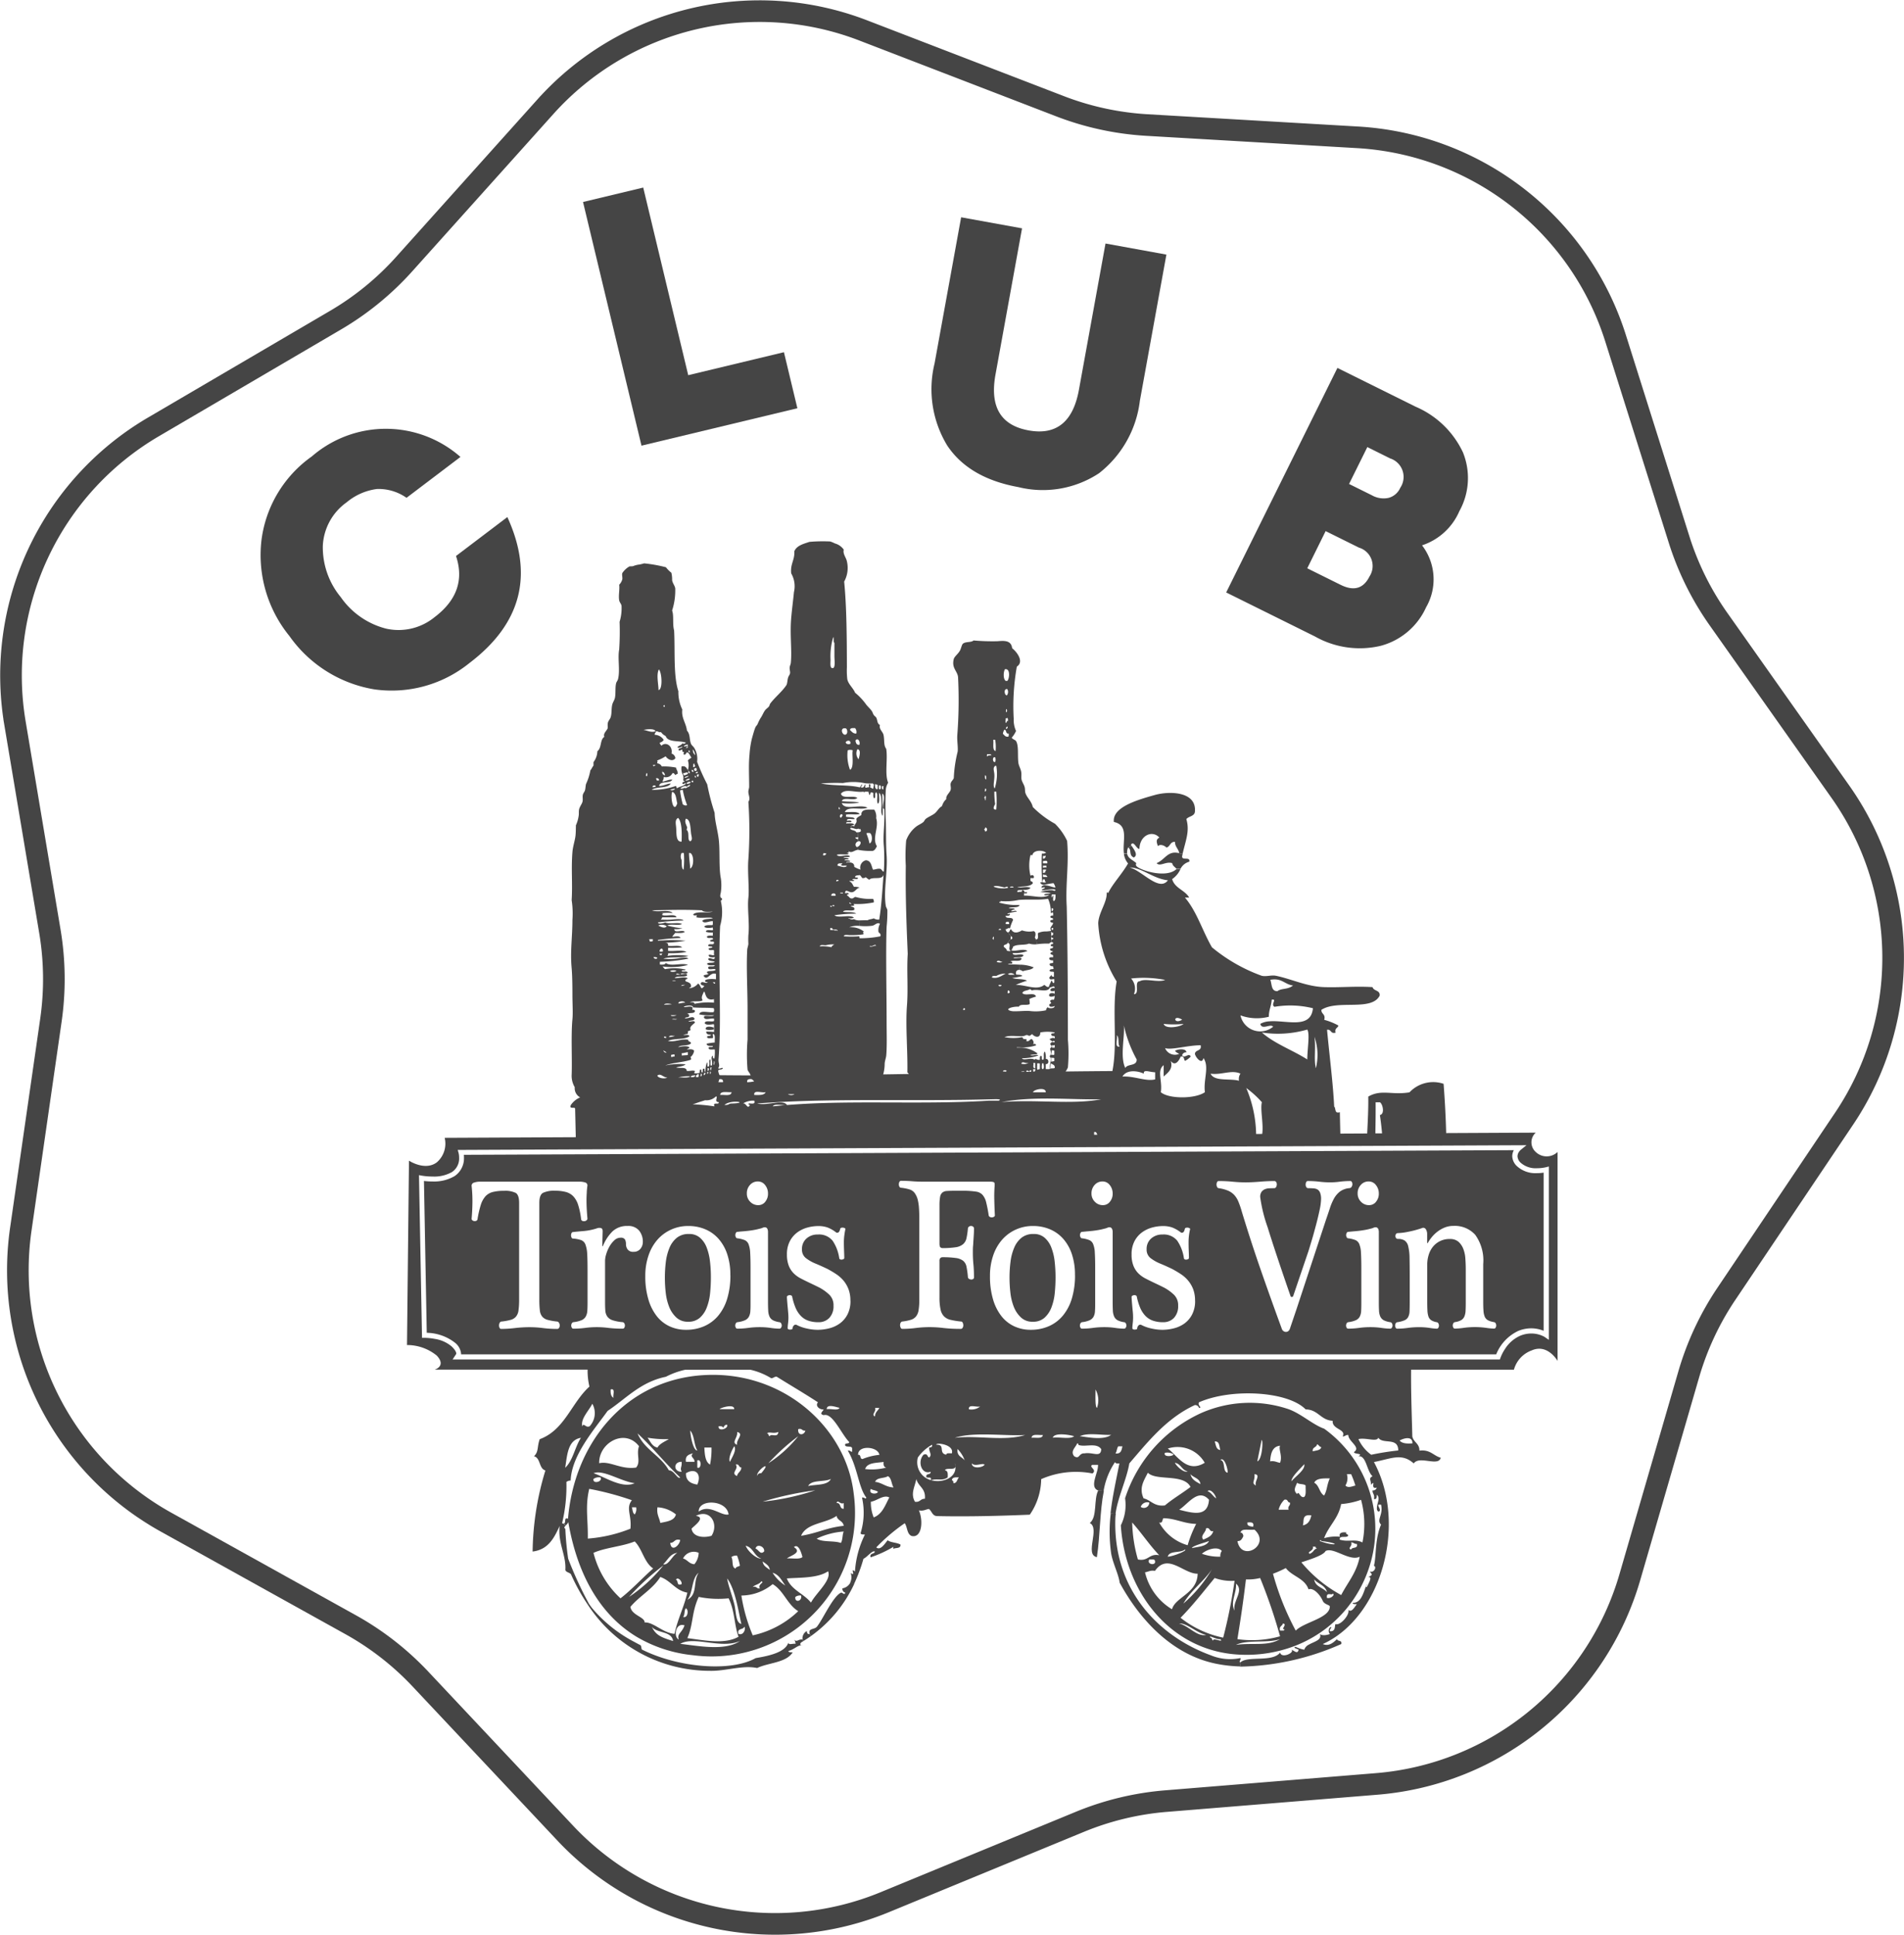 <svg xmlns="http://www.w3.org/2000/svg" width="176.134" height="178.95" viewBox="0 0 176.134 178.95">
  <g id="PICTO_CLUB" data-name="PICTO CLUB" transform="translate(-6128.625 -1573.18)">
    <path id="Tracé_2954" data-name="Tracé 2954" d="M6228.533,1741.661l-18.066,7.439a26.643,26.643,0,0,1-29.551-6.387l-13.383-14.236a26.609,26.609,0,0,0-6.472-5.042l-17.081-9.487a26.642,26.642,0,0,1-13.431-27.085l2.787-19.339a26.66,26.66,0,0,0-.094-8.2l-3.232-19.27a26.636,26.636,0,0,1,12.8-27.388l16.858-9.878a26.623,26.623,0,0,0,6.355-5.191l13.05-14.54a26.636,26.636,0,0,1,29.395-7.067l18.233,7.021a26.681,26.681,0,0,0,8.022,1.733l19.5,1.137a26.641,26.641,0,0,1,23.853,18.577l5.88,18.631a26.581,26.581,0,0,0,3.646,7.353l11.271,15.957a26.636,26.636,0,0,1,.35,30.23l-10.9,16.215a26.624,26.624,0,0,0-3.475,7.433l-5.451,18.764a26.635,26.635,0,0,1-23.415,19.12l-19.475,1.587A26.614,26.614,0,0,0,6228.533,1741.661Z" transform="translate(0 0)" fill="none" stroke="#454545" stroke-miterlimit="10" stroke-width="2"/>
    <path id="Tracé_2955" data-name="Tracé 2955" d="M6146.756,1597.447a10.453,10.453,0,0,1,13.746.05l-4.989,3.781a4.5,4.5,0,0,0-2.732-.816,5.442,5.442,0,0,0-2.806,1.232,5.234,5.234,0,0,0-2.205,4,7.219,7.219,0,0,0,1.658,4.767,7.307,7.307,0,0,0,4.207,2.918,5.262,5.262,0,0,0,4.47-1.062q3.091-2.338,1.985-5.658l4.75-3.6q3.688,8.047-3.517,13.506a11.426,11.426,0,0,1-8.793,2.427,12,12,0,0,1-7.851-4.933,11.851,11.851,0,0,1-2.588-8.84A11.208,11.208,0,0,1,6146.756,1597.447Z" transform="translate(10.719 17.941)" fill="#454545"/>
    <path id="Tracé_2956" data-name="Tracé 2956" d="M6157.983,1584.281l5.569-1.335,4.163,17.352,8.854-2.125,1.243,5.183-14.421,3.46Z" transform="translate(24.576 7.58)" fill="#454545"/>
    <path id="Tracé_2957" data-name="Tracé 2957" d="M6191.326,1586.844l5.633,1.025-2.455,13.518a10.01,10.01,0,0,1-3.776,6.7,9.447,9.447,0,0,1-7.468,1.283q-4.56-.829-6.569-3.833a10.026,10.026,0,0,1-1.179-7.6l2.458-13.519,5.634,1.023-2.455,13.519q-.813,4.464,3.064,5.167,3.847.7,4.655-3.762Z" transform="translate(39.567 8.857)" fill="#454545"/>
    <path id="Tracé_2958" data-name="Tracé 2958" d="M6200.137,1591.88l7.236,3.587a8.546,8.546,0,0,1,4.375,4.22,6.3,6.3,0,0,1-.329,5.435,5.7,5.7,0,0,1-3.454,3.165,5.16,5.16,0,0,1,.375,5.729,6.409,6.409,0,0,1-4.207,3.566,8.413,8.413,0,0,1-6.071-.866l-8.215-4.072Zm4.868,8.363-2.1-1.043-1.691,3.411,2.106,1.044a2.2,2.2,0,0,0,1.562.239,1.649,1.649,0,0,0,1.07-.93A1.8,1.8,0,0,0,6205,1600.243Zm-2.871,8.257-3.087-1.529-1.7,3.439,3.086,1.529q1.838.913,2.675-.779A1.77,1.77,0,0,0,6202.134,1608.5Z" transform="translate(52.209 15.327)" fill="#454545"/>
    <g id="Groupe_92" data-name="Groupe 92" transform="translate(6166.274 1623.223)">
      <g id="Groupe_91" data-name="Groupe 91">
        <path id="Tracé_2959" data-name="Tracé 2959" d="M6239.7,1646.853a.435.435,0,0,0-.051-.211.221.221,0,0,0-.153-.11,1.872,1.872,0,0,1-.611-.181.751.751,0,0,1-.318-.342,1.5,1.5,0,0,1-.118-.562c-.014-.23-.017-.51-.017-.844v-6.446a.679.679,0,0,0-.061-.263.263.263,0,0,0-.267-.14.5.5,0,0,0-.182.052,1.594,1.594,0,0,1-.3.088c-.147.041-.318.079-.509.112s-.374.06-.556.08-.357.037-.523.049l-.422.041a.163.163,0,0,0-.153.1.442.442,0,0,0-.051.2.427.427,0,0,0,.051.2.162.162,0,0,0,.153.1,2.747,2.747,0,0,1,.654.161.677.677,0,0,1,.358.371,2.323,2.323,0,0,1,.155.792c.021.349.035.81.035,1.387v3.234c0,.308-.006.564-.017.773a1.288,1.288,0,0,1-.129.521.761.761,0,0,1-.362.333,2.383,2.383,0,0,1-.7.181.215.215,0,0,0-.153.11.414.414,0,0,0-.051.211.37.37,0,0,0,.051.188.15.15,0,0,0,.137.092,7.591,7.591,0,0,0,1-.069,7.787,7.787,0,0,1,1.073-.071,7,7,0,0,1,1.014.071,6.05,6.05,0,0,0,.808.069.166.166,0,0,0,.153-.092A.391.391,0,0,0,6239.7,1646.853Zm.447-.322a.216.216,0,0,0-.155.11.4.4,0,0,0-.05.211.36.36,0,0,0,.05.188.153.153,0,0,0,.138.092,7.156,7.156,0,0,0,.961-.069,7.62,7.62,0,0,1,1.064-.071,6.489,6.489,0,0,1,.988.071,5.328,5.328,0,0,0,.643.069.164.164,0,0,0,.154-.092.371.371,0,0,0,.052-.188.415.415,0,0,0-.052-.211.216.216,0,0,0-.154-.11,1.378,1.378,0,0,1-.506-.181.671.671,0,0,1-.258-.342,2.061,2.061,0,0,1-.094-.562c-.012-.23-.018-.51-.018-.844v-3.393a3.026,3.026,0,0,1,.138-.915,2.215,2.215,0,0,1,.4-.754,1.96,1.96,0,0,1,.652-.51,1.994,1.994,0,0,1,.9-.192,1.177,1.177,0,0,1,.806.261,1.724,1.724,0,0,1,.444.663,3,3,0,0,1,.188.9c.023.336.036.668.036,1v3.053c0,.308-.006.564-.018.773a1.531,1.531,0,0,1-.112.521.713.713,0,0,1-.293.333,1.613,1.613,0,0,1-.575.181.219.219,0,0,0-.153.11.405.405,0,0,0-.052.211.362.362,0,0,0,.052.188.152.152,0,0,0,.138.092,6.175,6.175,0,0,0,.824-.069,7.569,7.569,0,0,1,2.069,0,5.966,5.966,0,0,0,.729.069.172.172,0,0,0,.157-.092.39.39,0,0,0,.05-.188.435.435,0,0,0-.05-.211.228.228,0,0,0-.157-.11,1.772,1.772,0,0,1-.558-.172.666.666,0,0,1-.292-.321,1.636,1.636,0,0,1-.119-.551c-.019-.229-.026-.522-.026-.885v-3.434a4.055,4.055,0,0,0-.731-2.7,2.533,2.533,0,0,0-2.016-.834,2.148,2.148,0,0,0-.841.16,2.894,2.894,0,0,0-.681.4,3.223,3.223,0,0,0-.513.511,3.628,3.628,0,0,0-.335.493c-.013.026-.026.037-.041.03s-.028-.022-.028-.05v-.8a.809.809,0,0,0-.12-.431.277.277,0,0,0-.359-.11,9.392,9.392,0,0,1-1.281.342,5.506,5.506,0,0,1-.95.122.2.2,0,0,0-.165.078.327.327,0,0,0-.06.2.287.287,0,0,0,.06.179.2.2,0,0,0,.165.081,1.115,1.115,0,0,1,.632.151.879.879,0,0,1,.327.532,4.623,4.623,0,0,1,.122,1.033c.009.437.016.982.016,1.639v2.53c0,.334-.007.609-.016.822a1.211,1.211,0,0,1-.131.522.683.683,0,0,1-.343.3A2.685,2.685,0,0,1,6240.15,1646.532Zm-73.551-7.069.034-1.287c.01-.187-.034-.3-.138-.342a.6.6,0,0,0-.4.021,5.512,5.512,0,0,1-1.244.25c-.405.034-.723.063-.953.092a.147.147,0,0,0-.144.1.452.452,0,0,0-.045.2.444.444,0,0,0,.045.2.136.136,0,0,0,.127.1,2.987,2.987,0,0,1,.754.142.7.7,0,0,1,.406.412,2.912,2.912,0,0,1,.162.883c.024.381.033.9.033,1.555v2.933c0,.308-.007.564-.023.773a1.226,1.226,0,0,1-.148.521.8.8,0,0,1-.385.333,2.742,2.742,0,0,1-.747.181.209.209,0,0,0-.153.11.406.406,0,0,0-.054.211.364.364,0,0,0,.054.188.151.151,0,0,0,.137.092,8.468,8.468,0,0,0,1.089-.069,8.178,8.178,0,0,1,1.09-.071,8.43,8.43,0,0,1,1.081.071,10.861,10.861,0,0,0,1.309.069.169.169,0,0,0,.153-.092.381.381,0,0,0,.052-.188.425.425,0,0,0-.052-.211.227.227,0,0,0-.153-.11,4.042,4.042,0,0,1-.946-.181.973.973,0,0,1-.48-.342,1.116,1.116,0,0,1-.181-.562c-.018-.23-.024-.51-.024-.844v-3.776a2.2,2.2,0,0,1,.1-.562,3.387,3.387,0,0,1,.292-.7,2.288,2.288,0,0,1,.456-.592.829.829,0,0,1,.592-.252.439.439,0,0,1,.4.159.889.889,0,0,1,.094.444.821.821,0,0,0,.154.482.623.623,0,0,0,.55.22.775.775,0,0,0,.636-.28.983.983,0,0,0,.221-.624,1.64,1.64,0,0,0-.341-1.055,1.286,1.286,0,0,0-1.065-.431,1.946,1.946,0,0,0-1.4.5,4.054,4.054,0,0,0-.884,1.346c-.024.026-.041.037-.051.03S6166.6,1639.489,6166.6,1639.462Zm87.081-6.761v14.626a3.046,3.046,0,0,0-1.15-.229,3.21,3.21,0,0,0-1.189.237,4.058,4.058,0,0,0-2.047,2.17l-95.76,0a.63.63,0,0,0,0-.088,1.481,1.481,0,0,0-.566-.991,4.369,4.369,0,0,0-2.607-.913l-.259-14.042a6.533,6.533,0,0,0,.793.047,3.746,3.746,0,0,0,2.039-.495,1.974,1.974,0,0,0,.87-1.7c0-.1,0-.192-.013-.271l97.133-.428a1.18,1.18,0,0,0-.147.551,1.322,1.322,0,0,0,.47.958,2.526,2.526,0,0,0,1.79.616A4.173,4.173,0,0,0,6253.681,1632.7Zm-15.506,2.692a1.136,1.136,0,0,0,.26-.752,1.23,1.23,0,0,0-.268-.792.83.83,0,0,0-.678-.333.941.941,0,0,0-.722.321,1.124,1.124,0,0,0-.292.784,1.055,1.055,0,0,0,.309.771,1,1,0,0,0,.739.314A.806.806,0,0,0,6238.175,1635.394Zm-2.187-1.594a.409.409,0,0,0-.042-.222.158.158,0,0,0-.139-.1,7.669,7.669,0,0,0-.971.06,6.539,6.539,0,0,1-.916.062,8.1,8.1,0,0,1-1-.062,9.306,9.306,0,0,0-1.048-.06.169.169,0,0,0-.154.1.521.521,0,0,0-.05.241.408.408,0,0,0,.06.22.2.2,0,0,0,.181.1c.192,0,.366.008.514.021a.785.785,0,0,1,.371.12.623.623,0,0,1,.22.312,1.61,1.61,0,0,1,.079.573,5.468,5.468,0,0,1-.136.995c-.091.433-.2.893-.329,1.374s-.252.945-.385,1.385-.236.79-.318,1.044l-1.407,4.138a.133.133,0,0,1-.138.1.119.119,0,0,1-.118-.1q-1.428-4.118-2.113-6.347a13.961,13.961,0,0,1-.687-2.791.791.791,0,0,1,.12-.48.735.735,0,0,1,.3-.242,1.146,1.146,0,0,1,.41-.09c.156-.007.307-.011.456-.011a.2.2,0,0,0,.181-.1.49.49,0,0,0,.067-.23.379.379,0,0,0-.052-.231.212.212,0,0,0-.2-.1c-.412,0-.848.022-1.306.06s-.9.062-1.321.062c-.4,0-.807-.021-1.22-.062s-.837-.06-1.27-.06a.165.165,0,0,0-.155.1.516.516,0,0,0,0,.442.2.2,0,0,0,.155.12,3.363,3.363,0,0,1,.891.241,1.715,1.715,0,0,1,.567.413,2.133,2.133,0,0,1,.377.633,8.618,8.618,0,0,1,.311.922q.825,2.714,1.759,5.4t1.932,5.4a.4.4,0,0,0,.156.209.372.372,0,0,0,.223.071.347.347,0,0,0,.216-.071.442.442,0,0,0,.145-.209l.619-1.828,2.728-8.274c.125-.36.243-.709.353-1.043a5.157,5.157,0,0,1,.378-.895,2.156,2.156,0,0,1,.549-.654,1.743,1.743,0,0,1,.885-.321.254.254,0,0,0,.2-.12A.479.479,0,0,0,6235.987,1633.8Zm-14.552,10.744a3.013,3.013,0,0,0-.162-1.025,2.784,2.784,0,0,0-.447-.793,3.069,3.069,0,0,0-.668-.613c-.261-.174-.537-.34-.834-.5-.138-.067-.318-.15-.54-.252s-.415-.181-.575-.248a3.886,3.886,0,0,1-.912-.523.986.986,0,0,1-.343-.8,1.27,1.27,0,0,1,.412-.991,1.509,1.509,0,0,1,1.049-.374,1.6,1.6,0,0,1,1.372.573,3.836,3.836,0,0,1,.619,1.635.147.147,0,0,0,.083.092.316.316,0,0,0,.156.019.42.42,0,0,0,.156-.049.124.124,0,0,0,.067-.1c0-.148-.006-.356-.017-.631s-.017-.539-.017-.8a5.207,5.207,0,0,1,.041-.681c.03-.215.062-.4.1-.543a.09.09,0,0,0-.053-.1.425.425,0,0,0-.154-.05.55.55,0,0,0-.172.011.131.131,0,0,0-.106.1c-.042.189-.1.3-.177.333a.192.192,0,0,1-.181.009,3.1,3.1,0,0,0-.815-.471,2.533,2.533,0,0,0-.853-.13,3.781,3.781,0,0,0-1.012.14,2.862,2.862,0,0,0-.936.452,2.368,2.368,0,0,0-.687.813,2.581,2.581,0,0,0-.266,1.225,2.747,2.747,0,0,0,.172,1.044,2.085,2.085,0,0,0,.453.7,2.681,2.681,0,0,0,.654.471q.368.193.747.372c.169.082.339.16.506.241s.328.161.489.241a4.294,4.294,0,0,1,.9.653,1.347,1.347,0,0,1,.386,1.014,1.566,1.566,0,0,1-.386,1.126,1.337,1.337,0,0,1-1,.4,2.774,2.774,0,0,1-.971-.151,1.768,1.768,0,0,1-.686-.451,2.515,2.515,0,0,1-.474-.743,5.469,5.469,0,0,1-.309-1.023.142.142,0,0,0-.094-.11.328.328,0,0,0-.164-.022.427.427,0,0,0-.153.051.128.128,0,0,0-.069.119c0,.07.006.176.017.323s.026.314.043.5.033.377.054.571.023.372.023.534a4.409,4.409,0,0,1-.034.521,4.143,4.143,0,0,0-.033.442.1.1,0,0,0,.067.09.341.341,0,0,0,.139.032.579.579,0,0,0,.161-.022c.053-.011.079-.039.079-.08a.438.438,0,0,1,.146-.3.222.222,0,0,1,.214-.041,3.681,3.681,0,0,0,.962.342,4.7,4.7,0,0,0,1,.122,4.427,4.427,0,0,0,1.08-.14,2.842,2.842,0,0,0,.979-.452,2.379,2.379,0,0,0,.7-.825A2.687,2.687,0,0,0,6221.436,1644.543Zm-6.352,2.31a.425.425,0,0,0-.052-.211.22.22,0,0,0-.154-.11,1.866,1.866,0,0,1-.609-.181.744.744,0,0,1-.317-.342,1.538,1.538,0,0,1-.121-.562c-.011-.23-.018-.51-.018-.844v-6.446a.676.676,0,0,0-.06-.263.259.259,0,0,0-.267-.14.486.486,0,0,0-.18.052,1.641,1.641,0,0,1-.3.088c-.149.041-.317.079-.506.112s-.376.06-.558.08-.359.037-.526.049l-.42.041a.163.163,0,0,0-.154.1.433.433,0,0,0-.053.2.418.418,0,0,0,.053.2.163.163,0,0,0,.154.1,2.694,2.694,0,0,1,.651.161.671.671,0,0,1,.36.371,2.3,2.3,0,0,1,.155.792c.022.349.035.81.035,1.387v3.234c0,.308,0,.564-.019.773a1.229,1.229,0,0,1-.127.521.776.776,0,0,1-.361.333,2.4,2.4,0,0,1-.7.181.215.215,0,0,0-.154.11.405.405,0,0,0-.053.211.363.363,0,0,0,.053.188.15.15,0,0,0,.139.092,7.6,7.6,0,0,0,1-.069,7.749,7.749,0,0,1,1.071-.071,6.941,6.941,0,0,1,1.013.071,6.088,6.088,0,0,0,.809.069.166.166,0,0,0,.154-.092A.381.381,0,0,0,6215.084,1646.853Zm-1.529-11.459a1.125,1.125,0,0,0,.258-.752,1.229,1.229,0,0,0-.267-.792.823.823,0,0,0-.675-.333.945.945,0,0,0-.724.321,1.128,1.128,0,0,0-.292.784,1.051,1.051,0,0,0,.309.771,1.006,1.006,0,0,0,.739.314A.806.806,0,0,0,6213.555,1635.394Zm-3.228,6.778a5.943,5.943,0,0,0-.291-1.946,4.072,4.072,0,0,0-.807-1.417,3.387,3.387,0,0,0-1.229-.874,3.957,3.957,0,0,0-1.551-.3,3.762,3.762,0,0,0-1.615.342,3.724,3.724,0,0,0-1.262.943,4.326,4.326,0,0,0-.816,1.456,5.781,5.781,0,0,0-.292,1.877,7.408,7.408,0,0,0,.292,2.2,4.578,4.578,0,0,0,.79,1.546,3.221,3.221,0,0,0,1.186.924,3.572,3.572,0,0,0,1.494.312,4.131,4.131,0,0,0,1.682-.332,3.515,3.515,0,0,0,1.295-.973,4.478,4.478,0,0,0,.834-1.587A7.357,7.357,0,0,0,6210.327,1642.172Zm-7.434-8.274c.023-.187-.01-.293-.093-.321a.934.934,0,0,0-.267-.041h-6.164c-.411,0-.773-.011-1.081-.037s-.659-.041-1.048-.041a.166.166,0,0,0-.155.1.5.5,0,0,0,0,.44.166.166,0,0,0,.155.1c.125.013.256.032.394.06a3.563,3.563,0,0,1,.4.1.919.919,0,0,1,.488.362,1.85,1.85,0,0,1,.268.622,4.412,4.412,0,0,1,.108.782c.02.282.027.57.027.865v7.553a5.873,5.873,0,0,1-.062.962,1.254,1.254,0,0,1-.231.584.973.973,0,0,1-.479.32,4.286,4.286,0,0,1-.789.16.221.221,0,0,0-.173.131.5.5,0,0,0-.043.229.588.588,0,0,0,.06.222.168.168,0,0,0,.156.1,10.04,10.04,0,0,0,1.235-.081,10.19,10.19,0,0,1,1.287-.08,10.551,10.551,0,0,1,1.28.08,13.635,13.635,0,0,0,1.588.081.191.191,0,0,0,.179-.1.416.416,0,0,0,.063-.222.549.549,0,0,0-.054-.248.175.175,0,0,0-.171-.112,7.169,7.169,0,0,1-.942-.151,1.241,1.241,0,0,1-.612-.321,1.278,1.278,0,0,1-.324-.641,5.06,5.06,0,0,1-.1-1.094v-3.376a.379.379,0,0,1,.086-.291.293.293,0,0,1,.173-.071,8.9,8.9,0,0,1,1.245.071,1.439,1.439,0,0,1,.688.261.945.945,0,0,1,.308.553,7.977,7.977,0,0,1,.129.943.216.216,0,0,0,.1.172.492.492,0,0,0,.188.062.337.337,0,0,0,.19-.041.165.165,0,0,0,.084-.151q0-.7-.05-1.195a10.625,10.625,0,0,1-.053-1.1c0-.239,0-.45.019-.631s.02-.355.034-.523.021-.334.033-.5.017-.356.017-.571a.21.21,0,0,0-.084-.181.34.34,0,0,0-.19-.06.325.325,0,0,0-.188.06.251.251,0,0,0-.1.181,7.172,7.172,0,0,1-.129.883,1.025,1.025,0,0,1-.308.553,1.35,1.35,0,0,1-.687.291,7.5,7.5,0,0,1-1.245.078.267.267,0,0,1-.173-.069c-.056-.045-.086-.164-.086-.351v-3.516a4.5,4.5,0,0,1,.053-.782.678.678,0,0,1,.206-.411.709.709,0,0,1,.419-.151c.178-.013.415-.021.714-.021h1.029a8.44,8.44,0,0,1,.97.08.99.99,0,0,1,.585.293,1.6,1.6,0,0,1,.336.672,12.372,12.372,0,0,1,.239,1.225.192.192,0,0,0,.112.149.344.344,0,0,0,.2.041.415.415,0,0,0,.183-.06.159.159,0,0,0,.078-.131c-.025-.427-.041-.9-.053-1.406A12.085,12.085,0,0,1,6202.894,1633.9Zm-13.341,10.645a2.966,2.966,0,0,0-.162-1.025,2.848,2.848,0,0,0-.444-.793,3.177,3.177,0,0,0-.671-.613c-.258-.174-.535-.34-.834-.5-.138-.067-.316-.15-.541-.252s-.414-.181-.574-.248a3.83,3.83,0,0,1-.91-.523.981.981,0,0,1-.343-.8,1.266,1.266,0,0,1,.411-.991,1.5,1.5,0,0,1,1.047-.374,1.612,1.612,0,0,1,1.375.573,3.875,3.875,0,0,1,.617,1.635.142.142,0,0,0,.086.092.308.308,0,0,0,.156.019.417.417,0,0,0,.153-.049.119.119,0,0,0,.068-.1c0-.148-.007-.356-.018-.631s-.019-.539-.019-.8a4.871,4.871,0,0,1,.045-.681q.042-.323.093-.543c.012-.041,0-.073-.05-.1a.418.418,0,0,0-.155-.05.553.553,0,0,0-.172.011.124.124,0,0,0-.1.1c-.046.189-.105.3-.181.333a.194.194,0,0,1-.182.009,3.044,3.044,0,0,0-.813-.471,2.519,2.519,0,0,0-.85-.13,3.785,3.785,0,0,0-1.014.14,2.834,2.834,0,0,0-.936.452,2.37,2.37,0,0,0-.687.813,2.581,2.581,0,0,0-.266,1.225,2.785,2.785,0,0,0,.172,1.044,2.062,2.062,0,0,0,.456.7,2.61,2.61,0,0,0,.651.471c.244.129.5.252.747.372l.506.241c.166.08.329.161.491.241a4.28,4.28,0,0,1,.9.653,1.343,1.343,0,0,1,.386,1.014,1.561,1.561,0,0,1-.386,1.126,1.336,1.336,0,0,1-1,.4,2.763,2.763,0,0,1-.971-.151,1.75,1.75,0,0,1-.685-.451,2.474,2.474,0,0,1-.473-.743,5.467,5.467,0,0,1-.31-1.023.144.144,0,0,0-.1-.11.32.32,0,0,0-.163-.022.44.44,0,0,0-.153.051.13.13,0,0,0-.069.119c0,.07.006.176.018.323s.023.314.042.5.036.377.051.571a5.344,5.344,0,0,1,.028.534,4.642,4.642,0,0,1-.035.521,3.345,3.345,0,0,0-.034.442.1.1,0,0,0,.069.09.315.315,0,0,0,.137.032.574.574,0,0,0,.161-.022c.053-.011.079-.039.079-.08a.438.438,0,0,1,.146-.3.224.224,0,0,1,.215-.041,3.679,3.679,0,0,0,.96.342,4.7,4.7,0,0,0,1,.122,4.441,4.441,0,0,0,1.081-.14,2.832,2.832,0,0,0,.978-.452,2.371,2.371,0,0,0,.705-.825A2.664,2.664,0,0,0,6189.553,1644.543Zm-6.352,2.31a.435.435,0,0,0-.051-.211.22.22,0,0,0-.155-.11,1.881,1.881,0,0,1-.609-.181.749.749,0,0,1-.317-.342,1.539,1.539,0,0,1-.12-.562c-.012-.23-.019-.51-.019-.844v-6.446a.708.708,0,0,0-.058-.263.262.262,0,0,0-.266-.14.493.493,0,0,0-.183.052,1.617,1.617,0,0,1-.3.088c-.149.041-.317.079-.506.112s-.376.06-.558.08-.359.037-.523.049-.307.03-.422.041a.164.164,0,0,0-.155.1.454.454,0,0,0-.051.2.439.439,0,0,0,.051.2.164.164,0,0,0,.155.1,2.719,2.719,0,0,1,.651.161.677.677,0,0,1,.362.371,2.426,2.426,0,0,1,.154.792c.022.349.034.81.034,1.387v3.234c0,.308,0,.564-.017.773a1.272,1.272,0,0,1-.13.521.765.765,0,0,1-.36.333,2.409,2.409,0,0,1-.7.181.216.216,0,0,0-.155.11.424.424,0,0,0-.051.211.38.38,0,0,0,.051.188.153.153,0,0,0,.139.092,7.587,7.587,0,0,0,1-.069,7.769,7.769,0,0,1,1.071-.071,7.006,7.006,0,0,1,1.015.071,6.037,6.037,0,0,0,.807.069.167.167,0,0,0,.155-.092A.391.391,0,0,0,6183.2,1646.853Zm-1.527-11.459a1.134,1.134,0,0,0,.256-.752,1.219,1.219,0,0,0-.267-.792.824.824,0,0,0-.677-.333.942.942,0,0,0-.722.321,1.122,1.122,0,0,0-.29.784,1.04,1.04,0,0,0,.309.771,1,1,0,0,0,.739.314A.809.809,0,0,0,6181.674,1635.394Zm-3.227,6.778a5.914,5.914,0,0,0-.294-1.946,4.073,4.073,0,0,0-.808-1.417,3.372,3.372,0,0,0-1.228-.874,3.959,3.959,0,0,0-1.552-.3,3.764,3.764,0,0,0-1.614.342,3.718,3.718,0,0,0-1.263.943,4.273,4.273,0,0,0-.814,1.456,5.728,5.728,0,0,0-.294,1.877,7.341,7.341,0,0,0,.294,2.2,4.576,4.576,0,0,0,.788,1.546,3.231,3.231,0,0,0,1.184.924,3.588,3.588,0,0,0,1.5.312,4.131,4.131,0,0,0,1.682-.332,3.538,3.538,0,0,0,1.3-.973,4.475,4.475,0,0,0,.832-1.587A7.321,7.321,0,0,0,6178.447,1642.172Zm-13.282-7.682c.017-.233.036-.429.062-.592a.282.282,0,0,0-.217-.291,1.76,1.76,0,0,0-.542-.071h-9.185a1.648,1.648,0,0,0-.531.082.3.3,0,0,0-.24.3,12.781,12.781,0,0,1,.077,1.537q-.009.773-.077,1.518a.174.174,0,0,0,.077.138.327.327,0,0,0,.173.071.385.385,0,0,0,.19-.03.193.193,0,0,0,.109-.161,9.477,9.477,0,0,1,.3-1.307,2.174,2.174,0,0,1,.43-.792,1.384,1.384,0,0,1,.679-.4,4.163,4.163,0,0,1,1.048-.11,2.211,2.211,0,0,1,1.073.193c.211.125.317.437.317.932v8.918a7.341,7.341,0,0,1-.06,1.036,1.093,1.093,0,0,1-.243.569.979.979,0,0,1-.5.292,5.2,5.2,0,0,1-.85.151.212.212,0,0,0-.154.131.516.516,0,0,0-.051.229.457.457,0,0,0,.051.222.164.164,0,0,0,.154.1,11.35,11.35,0,0,0,1.262-.081,11.685,11.685,0,0,1,1.347-.08,9.708,9.708,0,0,1,1.246.08,10.559,10.559,0,0,0,1.314.081.2.2,0,0,0,.179-.1.425.425,0,0,0,.063-.222.483.483,0,0,0-.062-.229.239.239,0,0,0-.162-.131,5.405,5.405,0,0,1-.875-.151.989.989,0,0,1-.508-.292,1.058,1.058,0,0,1-.232-.569,8.314,8.314,0,0,1-.05-1.036V1635.5c0-.495.113-.807.343-.932a2.415,2.415,0,0,1,1.115-.193,3.816,3.816,0,0,1,.979.11,1.49,1.49,0,0,1,.7.4,2.083,2.083,0,0,1,.454.8,7.016,7.016,0,0,1,.273,1.315.2.2,0,0,0,.112.162.385.385,0,0,0,.2.028.325.325,0,0,0,.188-.08.2.2,0,0,0,.087-.147c-.025-.271-.045-.551-.062-.846s-.025-.583-.025-.863S6165.148,1634.728,6165.165,1634.49Z" transform="translate(-6148.529 -1574.296)" fill="#464545"/>
        <path id="Tracé_2960" data-name="Tracé 2960" d="M6197.452,1648.219c-.029.155.352.525,0,.594-.184-.136-.154-.368-.091-.618Z" transform="translate(-6107.594 -1559.059)" fill="#464545"/>
        <path id="Tracé_2961" data-name="Tracé 2961" d="M6195.48,1649.96c-.128-.521.531-.4.659-.392-.235.065.057.14.131.261-.058.25-.546.071-.727.2Z" transform="translate(-6109.193 -1557.883)" fill="#464545"/>
        <path id="Tracé_2962" data-name="Tracé 2962" d="M6187.7,1625.979c.213.242.585-.306.749.073a2.128,2.128,0,0,1-.525.4c-.114-.1-.07-.36-.242-.4Z" transform="translate(-6115.947 -1578.381)" fill="#464545"/>
        <path id="Tracé_2963" data-name="Tracé 2963" d="M6188.765,1616.2c-.079.47.784.006.657.526a1.269,1.269,0,0,0-.814.667l-.37-.01c-.132-.174-.354-.258-.394-.526-.591-.187-1.126.358-1.445,0,.808-.329,1.018-1.2,2.1-.919l.307.067C6188.793,1616.074,6188.776,1616.139,6188.765,1616.2Z" transform="translate(-6117.055 -1587.075)" fill="#464545"/>
        <path id="Tracé_2964" data-name="Tracé 2964" d="M6206.455,1656.178c-.247.03-.289-.148-.524-.132.169.327-.385.547,0,.659C6206.013,1656.436,6206.6,1656.667,6206.455,1656.178Zm-3.417-.263c1.351.525,2.205.265.131,0C6203.169,1655.84,6203.062,1655.765,6203.038,1655.915Zm.393-.261a3.821,3.821,0,0,1,1.447-.135l.063.069a.193.193,0,0,0-.063.2c.787.25,1.4-.1,2.1.26a8.515,8.515,0,0,0-.13-3.944,7.229,7.229,0,0,1-1.843.394C6204.762,1653.825,6203.856,1654.5,6203.431,1655.653Zm.263,5.521c.351.115.8-.322.527-.394C6204.2,1660.991,6203.6,1660.568,6203.693,1661.175Zm-2.366-3.288a12.578,12.578,0,0,0,3.683,3.025c.593-1.158,1.433-2.073,1.712-3.547-.934.47-2.408-.913-3.157-.527C6203.389,1657.233,6202.088,1657.636,6201.327,1657.886Zm.79-.79c.432-.235.225-.287.658-.525-.081-.006-.157-.021-.131-.131h-.263C6202.532,1656.826,6201.747,1656.927,6202.117,1657.1Zm1.576,3.552c-.144-.643-.82-.756-1.18-1.182C6202.608,1660.157,6203.342,1660.215,6203.693,1660.648Zm-.394.79c-.24-.564-.877-1.249-1.313-1.051-.332-1.027-1.519-1.2-2.1-1.973a10.148,10.148,0,0,1-1.186.527,25.007,25.007,0,0,0,2.105,5.26c.754-.788,3.163-1.153,3.153-2.235C6203.956,1661.824,6203.454,1661.792,6203.3,1661.438Zm-3.683,2.761c.083-.007.157-.018.134-.13-.372.056.329-.491-.134-.527-.053.25-.373.239-.262.657Zm-2.631-9.336c-.677.058-1.23-.151-1.3.333.05-.187.341.127.253.323-.114.194-.2.418-.525.4C6195.777,1657.918,6198.57,1656.282,6196.986,1654.863Zm-.128-.265c.131-.437-.184-.429-.528-.394C6196.291,1654.551,6196.605,1654.542,6196.858,1654.6Zm-1.711,7.76c-.19-.921.917-1.85.133-2.5C6195.354,1660.724,6194.722,1661.576,6195.147,1662.358Zm4.208,2.631c-1.141.392-3.047.021-4.075.527C6196.828,1665.306,6198.215,1665.673,6199.355,1664.989Zm-3.155-5.523c-.262,2.156-.456,3.451-.79,5.523a9.522,9.522,0,0,0,3.945-.265,49.064,49.064,0,0,0-1.841-5.389A4.733,4.733,0,0,1,6196.2,1659.466Zm-3.418-3.552c-.479.183-1.559.456-1.581.657C6191.811,1656.432,6192.543,1656.423,6192.782,1655.915Zm-.527-.129c.4-.176.812-.331.921-.792-.4.1-.257-.36-.659-.263C6192.488,1655.142,6191.934,1655.425,6192.255,1655.786Zm.262,8.81c-.907-.189-1.777-1.115-2.5-1.053C6190.907,1663.751,6191.661,1664.789,6192.517,1664.6Zm.528-6.052c-.782,1.15-1.932,1.927-2.631,3.155A12.613,12.613,0,0,0,6193.045,1658.544Zm-1.973-8.81c.105.508.527.7.917.918C6191.93,1650.1,6191.35,1650.07,6191.072,1649.734Zm2.76,15.255c-.349.073-1.158-.456-.922-.135.174,0,.121.233.266.265C6193.117,1664.8,6194.2,1665.381,6193.832,1664.989Zm-4.471-2.762c.293-1.122,2.347-1.472,2.369-3.288-1.309.021-2.753-1.964-3.947-.263-.427-.075-.611.089-.92.132A5.45,5.45,0,0,0,6189.361,1662.228Zm-1.185-8.023a4.361,4.361,0,0,0,2.631,2.1,10.91,10.91,0,0,1,.79-1.972c-1.156-.026-1.867-.5-3.025-.526C6188.431,1653.934,6188.529,1654.3,6188.177,1654.2Zm1.447-5.523c.2.373.87.963,1.184.79C6190.256,1649.366,6190.194,1648.767,6189.624,1648.681Zm-.657,8.683c.569-.036,1.9-.6,1.578-.659C6190.151,1657.055,6189.112,1656.764,6188.967,1657.364Zm0-10c.875.613,1.758,2.332,3.421,1.314A2.894,2.894,0,0,0,6188.967,1647.367Zm1.185,15.649a9.372,9.372,0,0,0,3.944,1.839,47.094,47.094,0,0,0,1.052-5.258,4.494,4.494,0,0,1-1.841-.261C6192.277,1660.586,6191.281,1661.867,6190.151,1663.015Zm-2.368-5.26c-.023-.194-.319-.119-.524-.133C6186.975,1658.108,6187.925,1658.219,6187.783,1657.756Zm1.71-9.863a1.116,1.116,0,0,0-.789-.131C6188.52,1648.182,6189.491,1648.093,6189.493,1647.893Zm-3.288,9.73c.984.2,1.009-.57,1.972-.392-.985-1.046-1.5-1.888-2.5-3.027A13.309,13.309,0,0,0,6186.205,1657.623Zm.526-5.654c.7.176.973.78,1.973.657.734-.622,1.6-1.118,2.368-1.708-.631-1.26-3.17-.524-3.947-1.316C6186.74,1650.371,6186.293,1650.994,6186.731,1651.969Zm.527.394a.63.63,0,0,0-.79.4A.5.5,0,0,0,6187.259,1652.363Zm16.172-6.838a11.427,11.427,0,0,1,4.064,13.134,11.7,11.7,0,0,1-1.509,2.887c-.146.2-.3.4-.455.594a11.568,11.568,0,0,1-1.682,1.671q-.4.33-.841.622a11.536,11.536,0,0,1-2.3,1.193,12.475,12.475,0,0,1-4.906.808c-6.311-.192-10.765-5.512-11.175-11.967a4.233,4.233,0,0,0,.393-2.5,13.1,13.1,0,0,1,7.059-7.893,11.183,11.183,0,0,1,7.934-.392C6201.23,1644.062,6202.368,1645.159,6203.431,1645.525Zm2.894,5.26a8.6,8.6,0,0,0-.394-1.051h-.394a1.3,1.3,0,0,1-.134,1.051C6205.654,1651.047,6206.025,1650.851,6206.324,1650.785Zm-2.368-.657c-.619-.009-1.247-.021-1.442.4.469.232.469.93.917,1.182C6203.727,1651.2,6203.658,1650.8,6203.956,1650.128Zm-.787-2.892c-.188-.032-.222-.217-.394-.265-.041.312-.456.246-.394.657C6202.672,1647.527,6203.093,1647.555,6203.169,1647.236Zm-.92,6.311c-.926-.131-.64.527-.788.921C6201.945,1654.383,6202.15,1654.015,6202.249,1653.547Zm-.657-1.71c.2-.188.114-.67.13-1.051-.169-.181-.619-.079-.788-.262-.155.4-.395.7,0,1.052C6201.1,1651.208,6201.205,1651.99,6201.592,1651.836Zm-1.183-1.445c.377-.457,1.3-1.07,1.183-1.576C6201.2,1649.256,6200.4,1649.983,6200.409,1650.391Zm-.265,2.631c-.108-.373.187-.342.13-.659-.261,0-.166-.358-.523-.262a1.992,1.992,0,0,0-.526.921Zm-.789-4.341c.243-.628-.151-1.214,0-1.578-.718.073-.864.717-.92,1.447C6198.862,1648.474,6199.047,1648.642,6199.355,1648.681Zm-2.1-.131c.467-.179.547-2.039.393-1.974C6197.521,1647.241,6197.379,1647.889,6197.252,1648.55Zm-.134,2.235c-.159-.405.5-1-.132-1.051C6197.058,1650.391,6196.656,1650.524,6197.118,1650.785Zm-2.628-1.184c.093-.157-.262-1.529-.658-1.184C6194.339,1648.526,6194.007,1649.473,6194.49,1649.6Zm-.658,7.762a.755.755,0,0,1,.13-.527c-.42-.5-1.472-.09-1.838.26A4.7,4.7,0,0,0,6193.832,1657.364Zm-.525-10.653c.115.32.12.757.525.788C6193.707,1647.187,6193.79,1646.664,6193.307,1646.711Zm-.658,4.6c.358.127.491.474.789.659C6193.389,1651.618,6192.9,1651.024,6192.648,1651.31Zm.134.792c-1-1.107-1.912.37-2.762.921C6191.319,1653.349,6192.666,1653.722,6192.782,1652.1Z" transform="translate(-6118.59 -1563.442)" fill="#464545"/>
        <path id="Tracé_2965" data-name="Tracé 2965" d="M6185.31,1615.548c.224.355.639.841.208,1.085-.523-.226-.156-.745-.529-.921Z" transform="translate(-6118.278 -1587.371)" fill="#464545"/>
        <path id="Tracé_2966" data-name="Tracé 2966" d="M6185.6,1617.981a1.084,1.084,0,0,0-.084.536l-.3.01c-.159-1.184.491-2.61-.932-2.913-.16-1.361,2.131-2.033,3.814-2.5,1.361-.375,3.874-.325,3.681,1.578-.069.411-.575.388-.788.657.321,1.105-.046,1.914-.352,3.225l-.307-.067c-.064-.416-.389-.577-.395-1.053-.461-.024-.431.446-.788.527-.174-.187-.582-.349-.79-.133-.12-.356-.209-.618.135-.788-.636-.723-1.819-.228-1.846,1.051-.3-.017-.506-.792-.787-.394.017.032.036.065.058.1Z" transform="translate(-6118.893 -1589.64)" fill="#464545"/>
        <path id="Tracé_2967" data-name="Tracé 2967" d="M6184.206,1652.273a14.09,14.09,0,0,1-.028-3.669l.462.052a4.42,4.42,0,0,0-.039.459c-.213,6.528,3.953,10.845,8.812,12.624a4.693,4.693,0,0,0,2.763.263c.051.226-.2.336,0,.394l-.013.381a13.046,13.046,0,0,1-2.224-.248c-4.348-.876-7.288-4.452-8.94-7.5C6184.912,1654.263,6184.34,1653.186,6184.206,1652.273Z" transform="translate(-6119.072 -1558.704)" fill="#464545"/>
        <path id="Tracé_2968" data-name="Tracé 2968" d="M6183.879,1647.47l.513.043c-.381,1.906-.336,4.119-.646,6.138-1.175-.22.328-2.681-.658-3.156C6183.812,1649.946,6183.428,1648.291,6183.879,1647.47Z" transform="translate(-6119.926 -1559.687)" fill="#464545"/>
        <path id="Tracé_2969" data-name="Tracé 2969" d="M6183.369,1638.794c0,.495-.026.988-.075,1.475a5.052,5.052,0,0,1-.311,1.316,2.439,2.439,0,0,1-.645.945,1.576,1.576,0,0,1-1.081.36,1.53,1.53,0,0,1-1.073-.383,2.677,2.677,0,0,1-.661-.962,5.048,5.048,0,0,1-.327-1.307,12.476,12.476,0,0,1-.084-1.4,11.541,11.541,0,0,1,.094-1.507,4.726,4.726,0,0,1,.344-1.3,2.319,2.319,0,0,1,.678-.913,1.727,1.727,0,0,1,1.116-.344,1.485,1.485,0,0,1,1.013.344,2.272,2.272,0,0,1,.619.9,5.137,5.137,0,0,1,.31,1.283A13,13,0,0,1,6183.369,1638.794Z" transform="translate(-6123.373 -1570.696)" fill="#464545"/>
        <path id="Tracé_2970" data-name="Tracé 2970" d="M6181.856,1620.774a.343.343,0,0,0-.224.14,7.105,7.105,0,0,0-1.156.062l-.031-.458c.232,0,.113-.368.144-.577a1.719,1.719,0,0,1,.748-.151l.477.042v.325l.033,0-.015.176h-.019v.215l.019,0Z" transform="translate(-6122.219 -1583.692)" fill="#464545"/>
        <path id="Tracé_2971" data-name="Tracé 2971" d="M6180.916,1621.684c-.2.261-.681.234-1.011.364a.554.554,0,0,0-.295-.129l.031-.483A3.642,3.642,0,0,1,6180.916,1621.684Z" transform="translate(-6122.943 -1582.265)" fill="#464545"/>
        <path id="Tracé_2972" data-name="Tracé 2972" d="M6179.3,1621.661c-.306-.078.133-.659-.287-.722l.287-.323c.221,0,.187-.232.037-.286l-.292-.36c.194,0,.144-.241.292-.291.221.435.637.338,1.011.108a2,2,0,0,0,1.079.071c.245.074.183.4.108.614.086.011.033.157.146.144l.031.458a1.918,1.918,0,0,1-.717-.062c-.406.179-1.1.021-1.477.289,0,.161-.129.187-.109.36Z" transform="translate(-6123.458 -1583.789)" fill="#464545"/>
        <path id="Tracé_2973" data-name="Tracé 2973" d="M6171.7,1619.328c.234,0,.491-.022.712-.005.147-.1.407-.1.577-.181a.73.73,0,0,0,.4.116l.013.336c-.187,0-.338.19-.554.233a5.315,5.315,0,0,1-1.157.015Z" transform="translate(-6129.809 -1584.255)" fill="#464545"/>
        <path id="Tracé_2974" data-name="Tracé 2974" d="M6173,1615.92c-.111.006-.263-.028-.325.036a5.432,5.432,0,0,1,.289.935C6173.269,1616.779,6173.241,1616.075,6173,1615.92Zm-1.731-.652a.713.713,0,0,1,.29.036c.054-.3.292-.278.18-.681.1-.179.3-.252.47-.362-.034-.6.635-.495,1.189-.506a1.149,1.149,0,0,1,.181.793c.283.861-.41,1.834.071,2.6-.129.219-.185.377-.4.43a5.965,5.965,0,0,1-1.369-.107h0l-.033-.269c.205-.039.468-.491.146-.525a.167.167,0,0,0-.068.008l-.04-.187a.243.243,0,0,0,.036-.179h-.048v-.465c.161,0,.291-.032.3-.185-.043-.005-.038-.056-.034-.108-.071-.019-.219.049-.182-.073-.2.177-.455-.056-.69-.032Z" transform="translate(-6130.177 -1588.926)" fill="#464545"/>
        <path id="Tracé_2975" data-name="Tracé 2975" d="M6173.337,1652.192a12.268,12.268,0,0,1-3.976,4.789l-.134-.187c-.172-.536.429-.386.657-.655.525-.62,1.475-2.8,2.235-3.156.122-.058.325.29.4,0a.362.362,0,0,1-.266-.4,1.014,1.014,0,0,0,.746-.556Z" transform="translate(-6131.972 -1555.732)" fill="#464545"/>
        <path id="Tracé_2976" data-name="Tracé 2976" d="M6169.254,1654.442c.016.161.042.312.266.261l.134.187q-.346.247-.711.474l-.082-.135A.753.753,0,0,1,6169.254,1654.442Z" transform="translate(-6132.265 -1553.641)" fill="#464545"/>
        <path id="Tracé_2977" data-name="Tracé 2977" d="M6168.9,1655.148a.511.511,0,0,1-.078,0A.544.544,0,0,1,6168.9,1655.148Z" transform="translate(-6132.301 -1553.032)" fill="#464545"/>
        <path id="Tracé_2978" data-name="Tracé 2978" d="M6164.061,1624.735c-.029-.349.58-.211.757-.146v.181C6164.634,1624.808,6164.188,1624.864,6164.061,1624.735Z" transform="translate(-6136.43 -1579.602)" fill="#464545"/>
        <path id="Tracé_2979" data-name="Tracé 2979" d="M6166.294,1638.794a14.522,14.522,0,0,1-.075,1.475,5.013,5.013,0,0,1-.311,1.316,2.406,2.406,0,0,1-.644.945,1.584,1.584,0,0,1-1.082.36,1.532,1.532,0,0,1-1.073-.383,2.679,2.679,0,0,1-.662-.962,5.088,5.088,0,0,1-.326-1.307,12.245,12.245,0,0,1-.083-1.4,12.083,12.083,0,0,1,.092-1.507,4.944,4.944,0,0,1,.344-1.3,2.337,2.337,0,0,1,.678-.913,1.737,1.737,0,0,1,1.117-.344,1.481,1.481,0,0,1,1.012.344,2.254,2.254,0,0,1,.62.9,5.181,5.181,0,0,1,.309,1.283A12.362,12.362,0,0,1,6166.294,1638.794Z" transform="translate(-6138.181 -1570.696)" fill="#464545"/>
        <path id="Tracé_2980" data-name="Tracé 2980" d="M6162.975,1612.376a1.327,1.327,0,0,1-.1-.752c.378-.08.448.153.577.323l.073.11a.117.117,0,0,0,0,.155l-.092.01c-.061-.131-.229.063-.413.016a.454.454,0,0,0,.029.112Z" transform="translate(-6137.475 -1590.788)" fill="#464545"/>
        <path id="Tracé_2981" data-name="Tracé 2981" d="M6162.2,1612.419c-.064-.127-.09-.3-.289-.292l-.036-.5a5.818,5.818,0,0,1,1.335.106c.025.216.184.3.143.579a.721.721,0,0,0-.217.11c-.067-.077-.095-.193-.252-.181a.669.669,0,0,1-.773.366l.029-.17A.142.142,0,0,0,6162.2,1612.419Z" transform="translate(-6138.32 -1590.787)" fill="#464545"/>
        <path id="Tracé_2982" data-name="Tracé 2982" d="M6242.274,1683.9c.013-.706-.786-.489-1.187-.263C6241.305,1683.906,6241.75,1683.94,6242.274,1683.9Zm-1.314.655c0-1.266-1.433-.527-1.843-1.182-.124.429-1.16-.032-1.84.133a3.663,3.663,0,0,0,1.183,1.447A24.544,24.544,0,0,1,6240.959,1684.556Zm-9.732-43c-.782-.094-1.03-.725-2.1-.527.152.418.07,1.068.655,1.051C6230.167,1641.785,6230.729,1641.957,6231.227,1641.556Zm-2.893,4.339c1.185,1.05,2.843,1.628,4.209,2.5.016-1.079.252-2.367,0-2.764A9.756,9.756,0,0,1,6228.334,1645.9Zm-1.971-1.578a1.869,1.869,0,0,0,3.021,1.053c-.226-.325-1.051.349-1.183-.267a1.88,1.88,0,0,1,.83-.232c1.563-.135,3.853.766,4.035-1.212a8.79,8.79,0,0,0-3.551-.133c-.4-.2.283-.749-.262-.659-.034.585-.271.958-.265,1.578A4.447,4.447,0,0,1,6226.364,1644.318Zm-2.764,5.39c.343.754,1.77.42,2.63.657a.856.856,0,0,1,.134-.657C6225.539,1649.32,6224.607,1649.854,6223.6,1649.708Zm-2.5-4.6a9.186,9.186,0,0,1-1.842,0C6219.425,1645.64,6220.879,1645.37,6221.1,1645.1Zm-.129-.392c-.891-.534-.8.5,0,0Zm-1.713,4.209c-.651.5-.095,1.452-.262,2.5.727.631,3.172.636,4.078,0-.153-1.184.435-2.342-.134-3.158-.14.68-.758-.115-.789-.392.035-.407.656-.224.529-.79-1.175-.006-2.724.47-3.29.261a.98.98,0,0,0,1.315.528.96.96,0,0,1-.395-.265c.192-.177,1.042-.269,1.053.13a.365.365,0,0,0-.394.263.214.214,0,0,0,.038.058l-.019.065a.334.334,0,0,0-.152.007c-.174.417-.521.923-.919.4.231.782-.287,1.089-.661,1.447Zm-1.837.788c-.3-.17-1.5-.514-1.977.263,1.119-.058,2.167.476,3.027.263v-.657C6217.9,1649.564,6217.386,1649.277,6217.421,1649.708Zm-2.235-2.5c-.194-.248,0-.874-.267-1.053C6215.029,1646.487,6214.666,1647.29,6215.186,1647.21Zm.524,1.972c.205-.409,1.076-.149,1.054-.788a11.746,11.746,0,0,1-1.187-3.156C6215.679,1646.271,6215.2,1648.158,6215.71,1649.181Zm3.943-17.358c-1.355-.134-2.467-1.21-3.551-1.184C6217.242,1630.9,6218.834,1632.929,6219.654,1631.824Zm-8.151,51.416c.341.009,2.167.446,2.893-.129C6213.513,1683.157,6212.258,1682.886,6211.5,1683.239Zm-.524,0c-.362-.123-1.832-.381-1.975.135C6209.62,1683.288,6210.579,1683.546,6210.978,1683.239Zm-2.047-35.935h.251c-.024-.073.042-.237-.036-.252,0,.08-.155.015-.215.037Zm.215.975c-.054-.067-.239-.006-.289-.073v.4c.083-.037.215-.027.289-.072Zm-.25-13.881c.009.11-.045.282.067.29.015-.094.115-.1.073-.25C6208.968,1634.444,6208.958,1634.4,6208.9,1634.4Zm0,1.837c-.012.1-.01.2.106.183a.269.269,0,0,0,.034-.183Zm.286,10.492c-.057-.088-.275-.034-.251.073C6209.011,1646.775,6209.209,1646.866,6209.182,1646.728Zm-.286.829c.022.172-.045.248-.039.4.07.047.146-.026.254.035.064-.077.022-.263.035-.4C6209.1,1647.544,6208.989,1647.559,6208.9,1647.557Zm.035-14.419c-.055.047-.035.157-.035.25.129.037.025-.161.141-.144.039.153-.083.47.074.5.159-.088.146-.355.141-.611Zm-.11,15.61a2.4,2.4,0,0,0-.037.5c.095-.062.309,0,.4-.073C6209.22,1648.877,6208.963,1648.866,6208.821,1648.748Zm-.325-18.493c.039-.323-.152-.216-.4-.218v.218Zm-.4.4c.148,0,.2-.067.322,0v-.179h-.322Zm0-.829c.192.041.311-.271.215-.289,0,.08-.151.016-.215.037Zm0,1.91c0,.114-.066.151-.036.288.1-.021.284.045.321-.035-.112-.013-.089-.17-.142-.252Zm.322-.4a.436.436,0,0,1-.322-.071v.252h.4C6208.523,1631.406,6208.371,1631.471,6208.422,1631.334Zm-.107-.216c-.053-.174.091-.15.07-.288h-.285v.325C6208.184,1631.155,6208.206,1631.094,6208.315,1631.118Zm-.287,17.63c-.032.1-.1.5.036.54.19,0,.107-.431.071-.54Zm-.432.613a.3.3,0,0,1,.214-.073v-.5c-.046-.052-.155-.038-.252-.038C6207.582,1648.941,6207.51,1649.228,6207.6,1649.361Zm-.4-.648c.1.12-.13.461.184.5v-.5Zm.184.575h-.184v.217C6207.367,1649.54,6207.4,1649.443,6207.379,1649.288Zm-.363.108c-.132-.026-.175.039-.179.138.039,0,.076,0,.112,0C6207,1649.519,6207.035,1649.48,6207.016,1649.4Zm-.214.108c0-.069-.271-.144-.25,0,0,.017.019.026.044.035l.169,0C6206.785,1649.529,6206.8,1649.519,6206.8,1649.5Zm-1.082-16.618c.072.077.292-.071.4.037-.039-.135.09-.1.073-.219C6206.051,1632.785,6205.7,1632.649,6205.72,1632.886Zm0-.4c.441.039.883-.123,1.224.034-.122.166-.378.2-.684.181-.011.121.18.041.109.219.082.026.282-.065.253.071-.032.09-.253-.011-.288.073a.232.232,0,0,1,0,.177c.75-.041,1.8.329,2.341-.069-.158-.026-.395.129-.467-.038.158-.093.454-.049.612-.143a9.745,9.745,0,0,0-.973-.071,2.906,2.906,0,0,1,1.083-.181c.114,0,.307.151.32-.038-.275-.146-.967.084-1.259.038.021-.159.256-.1.285-.252-.155-.049-.323.08-.394,0,.132.075.064-.076.108-.11a.461.461,0,0,1,.265-.091c.338-.022.764.211.994.2a1.011,1.011,0,0,0-.18-.4,6.584,6.584,0,0,0-.818.155.391.391,0,0,1-.405-.191c.007-.073.155-.008.18-.071a22.735,22.735,0,0,1-.035-2.631.614.614,0,0,0,.393-.073c-.3-.282-1.2-.256-1.258.217h-.184a4.07,4.07,0,0,0,0,1.912c.169-.14.395-.015.29.215h-.29v.252c.079.067.215.073.217.215C6206.927,1632.466,6206.07,1632.347,6205.72,1632.49Zm1.153,9.409c-.2.149-.6.1-.684.358.287.32,1.133-.136,1.263.325a4.593,4.593,0,0,0-.615.217,3.534,3.534,0,0,1,.036.47c-.247.172-.891-.054-1.008.25-.525-.05-1.454.234-.687.4.357.074,1.293-.056,1.731,0a4.437,4.437,0,0,0,1.475-.072c0-.149.087-.207.146-.287.091.146.647.151.65-.108-.13.065-.486.151-.507-.073,0-.124.106-.133.182-.179,0-.114-.112-.1-.073-.254.058-.075.18-.084.327-.071a.851.851,0,0,0,.071-.36c-.119.054-.41.14-.507,0-.064-.288.373-.314.507-.181v-.288c-.116.047-.377.078-.4-.073.036-.159.183-.2.4-.181-.036-.315-.206-.052-.433-.071-.181.545-1.109.121-1.662.287C6207,1641.993,6206.979,1641.9,6206.874,1641.9Zm-.5,7.644a.087.087,0,0,0,0-.039h-.253v.043C6206.2,1649.545,6206.284,1649.543,6206.37,1649.543Zm.4-.831c-.326.079-.576-.2-.685.073A.917.917,0,0,0,6206.766,1648.713Zm-2.234-2.38a4.476,4.476,0,0,0,1.658,0c-.028.11.123.045.07.179a.785.785,0,0,1,.324.035c.009.067-.04.08-.032.148.3.075.281-.174.5-.183.117.082.255.347.108.471.135-.026.271-.058.292.108a3.98,3.98,0,0,1-1.587.179h-.182c-.058.009,0,.051.071.035h.361a2.663,2.663,0,0,1,1.479.542c-.176.144-.362.049-.686.144.254.118.611-.1.756.035a4.207,4.207,0,0,1-1.512.254c.1.271.858-.1,1.152.144.117-.179.267.077.5,0,0-.159-.026-.338.108-.36.141.028-.013.347.146.36h.071c.108-.191-.056-.659.143-.758a1.588,1.588,0,0,1,.074.685c.177-.024.259.14.239.284a.2.2,0,0,1-.239.187v.467c.132-.011.321.03.4-.035a1.379,1.379,0,0,1,.037-.577,1.1,1.1,0,0,0,.034-.4c-.01-.044-.108-.136-.108-.183,0-.019.093-.1.108-.179a.839.839,0,0,0-.071-.467c.006-.138.152-.138.146-.289-.035-.088-.147-.1-.112-.252a.986.986,0,0,0,.147-.144c-.01-.151-.194-.122-.219-.254.225-.086.221-.134.47-.073.083-.355-.3-.077-.325-.359,0-.164.307-.03.325-.181a3.672,3.672,0,0,0-1.334,0c.006.592-.547.429-.761.146a.633.633,0,0,1-.285.179.31.31,0,0,0-.288-.071C6206.121,1646.4,6205.2,1646.063,6204.532,1646.332Zm.322-5.839c.1.125.406.05.615.069A.488.488,0,0,0,6204.854,1640.494Zm.509-8c.015-.131-.338-.1-.327,0Zm-1.093,19.849c3.119-.273,6.518.257,9.205-.263C6210.649,1652.139,6207.29,1651.758,6204.27,1652.339Zm.584-19.815c-.017-.215-.222-.049-.322-.034-.27-.062-.861-.237-1.011-.075A2.331,2.331,0,0,0,6204.854,1632.524Zm.071,3.137c-.167-.013-.309,0-.285.179.059.063.209.031.322.037C6204.988,1635.769,6204.925,1635.745,6204.925,1635.661Zm-.537-17.375c.144.106.2.3.5.252.053-.054.028-.185.032-.289-.306.054-.173-.328-.394-.36A.831.831,0,0,0,6204.388,1618.287Zm.647,18.024c-.066-.189-.269.052-.4.035a.379.379,0,0,0,.18.29l.032,0,.292.36c-.057.05-.032.181-.037.286l-.287.323c-.029.2-.345.116-.36.327.066.159.277.177.286.4.08.021.3.086.361,0h.109c.468.06,1.125-.226,1.441.037a3.333,3.333,0,0,1-1.367.179c.046.379.772-.032,1.008.217-.127.26-.612.157-.936.215.073.136.66-.065.754.073-.058.388-.8.091-1.044.289.124-.006.208.03.18.181-.176.035-.269-.036-.4.071.37.01.748.011,1.106.038l-.032.483c-.2-.021-.387.088-.318.417.192.05.49-.008.58.144a6.329,6.329,0,0,1-.937.181c.391.151,1.025.056,1.37.252a8.727,8.727,0,0,0-1.047.394c.908-.037,1.944.551,2.633,0,.158.049.189.219.432.181.046-.211.205-.439.217-.575.147.007.083.229.254.215.064-.069.023-.238.035-.359-.172-.032-.4.155-.471-.146.077-.078.142-.172.221-.254-.023.153.089.177.215.183v-.433c-.1-.086-.388.024-.4-.146.026-.14.219-.116.359-.144.031-.123-.055-.136-.035-.252-.176.009-.3-.032-.324-.179.01-.147.233-.076.324-.146v-.215c-.176,0-.341-.019-.361-.181.021-.133.2-.112.361-.106v-.181c-.074-.073-.226-.064-.253-.181.027-.116.179-.108.253-.179-.119-.051-.281-.054-.287-.217.073-.093.3-.039.287-.217-.037-.084-.24,0-.216-.144-.01-.155.258-.031.216-.218a.184.184,0,0,0-.138-.067l-.023-.218c.067,0,.068-.067.161-.037v-.144c-.093.03-.094-.037-.161-.037l.015-.176c.14,0,.168-.1.146-.256-.115.03-.111-.056-.18-.073l-.478-.042a2.645,2.645,0,0,0,.478-.064c-.2-.377.131-.41.18-.721-.073-.071-.277-.013-.253-.181-.012-.155.25-.039.253-.179s-.262-.054-.253-.218c.027-.092.115-.124.253-.107,0-.1.021-.237-.034-.289-.142-.047-.09.132-.182.035a2.9,2.9,0,0,0-.252-1.3c-.859.146-1.8.019-2.74.11a5.484,5.484,0,0,1-1.657.1c.05.14-.163.009-.107.147a5.747,5.747,0,0,0,1.871.215c-.105.327-.733.133-1.01.288.162.069.489-.031.579.11-.14.039-.293.069-.36.179.207.035.425-.123.54.035a5.533,5.533,0,0,0-.864.179c-.024.185.179-.067.216.075-.015.164-.223.136-.4.144.019.342.7.023.686.4A3.491,3.491,0,0,0,6205.036,1636.311Zm-.362-19.034c.082-.039.026-.213.181-.179-.008-.127.014-.279-.108-.292,0,.045-.055.043-.105.037C6204.663,1616.978,6204.591,1617.2,6204.673,1617.276Zm.072.323c.009.1-.12.071-.072.217C6204.787,1617.854,6204.908,1617.607,6204.746,1617.6Zm-.972,6.024h-.182a8.551,8.551,0,0,0,.074,1.152c-.082.151-.308.551.107.5A10.3,10.3,0,0,0,6203.774,1623.623Zm-.146-.289a4.49,4.49,0,0,0,.146-2.091h-.107c-.232.188-.1.427-.074.756C6203.643,1622.531,6203.423,1623.1,6203.628,1623.334Zm.038-2.452a.565.565,0,0,0,0-.434C6203.385,1620.357,6203.424,1620.962,6203.667,1620.882Zm-.291,19.934c.541.14.912-.194,1.265-.36a1.6,1.6,0,0,0-.866.216C6203.6,1640.678,6203.367,1640.628,6203.375,1640.816Zm.831-4.4c.031-.161-.219-.114-.216,0Zm-1.441-12.8a.274.274,0,0,0,.071-.254h-.108C6202.75,1623.444,6202.683,1623.606,6202.765,1623.623Zm.542-3.354c-.034-.181-.181-.052-.362-.11-.027.026-.08.2,0,.216C6203,1620.271,6203.146,1620.264,6203.307,1620.27Zm-3.114,64.155c-.1.674.412.727.656,1.055A2.779,2.779,0,0,0,6200.193,1684.425Zm2.464-60.191c.163-.056-.02.237.145.181-.036-.121.076-.392-.073-.4C6202.767,1624.153,6202.638,1624.122,6202.657,1624.234Zm-2.991,60.585c.215-.82-1.478-1.016-1.445-.788.888-.03.158.781.921.923C6199.164,1684.756,6199.458,1684.832,6199.666,1684.819Zm.658,2.239c-.326-.021-.637-.028-.658.262.1.026.153.11.134.263C6200.167,1687.6,6200.126,1687.211,6200.324,1687.058Zm-3.026-.134c.016-.249.438-.092.4-.392-.811.308-1.258-.915-.655-1.578.412-.153.318.205.525.26.3-.29-.046-.512,0-.921.159-.015.311-.037.262-.262a4.012,4.012,0,0,0-1.314,1.182,1.709,1.709,0,0,0,1.189,2.087l-.007.019.037-.011c1.045.3,2.351-.219,2.258-1.273a.7.7,0,0,0-.06-.3,1.482,1.482,0,0,1,.06.3c-.038.411-.83.069-.979.362.286.021.284.334.262.661-.526.351-.9.075-1.54.25l-.03-.007C6197.876,1686.864,6197.248,1687.237,6197.3,1686.923Zm-4.1-63.8c0,.14-.043.332.146.289-.056-.116-.015-.161,0-.289Zm-.646-.179c0,.221,0,.448.215.469.068-.078.023-.265.032-.4A.6.6,0,0,0,6192.556,1622.943Zm.358.107c.021.132-.07.381.108.362.118-.013.083-.3.034-.362Zm-2.164-4.146c.035.215.086.422.363.4C6191.226,1618.964,6190.937,1618.606,6190.75,1618.9Zm.181.8a.838.838,0,0,0,.108.938C6191.1,1620.4,6191.312,1619.75,6190.931,1619.7Zm-.686-1.768c.166.136.267.332.577.326a.546.546,0,0,0-.106-.506C6190.49,1617.745,6190.254,1617.725,6190.246,1617.932Zm.255,1.874a.66.66,0,0,0-.471,0,3.86,3.86,0,0,0,.216,1.8C6190.666,1621.405,6190.391,1620.157,6190.5,1619.806Zm-.22-.612c.062-.361-.319-.321-.431-.144C6189.842,1619.239,6190.136,1619.278,6190.281,1619.194Zm-.107,14.708c-.015.089.188.142.218.071C6190.277,1633.992,6190.309,1633.865,6190.173,1633.9Zm-.287-16.114c-.583-.153-.422.551-.107.577C6190.047,1618.344,6190.033,1617.936,6189.886,1617.788Zm-2.344,5.083c1.278.252,2.526.1,3.6.362.091-.08.127-.211.218-.29.023.159-.105.163-.108.29.312.08.3-.162.4-.29.075.108-.055.217.035.323.118.009.154-.063.289-.033.117-.092-.105-.3.108-.29.084.038.014.226.036.323.149-.024.123.12.289.073-.021-.163.063-.226.036-.4-.043-.006-.088-.011-.071-.073-.1.007-.191.011-.288.011-.143,0-.287-.009-.43-.021a4.994,4.994,0,0,0-2.062-.026A18.123,18.123,0,0,0,6187.542,1622.871Zm1.983,7.39c-.22,0-.464-.032-.432.217.288.041.6.244.864.035-.11-.106-.48.045-.54-.11C6189.407,1630.31,6189.556,1630.377,6189.526,1630.261Zm.036-4.47c-.166-.242-.392.187-.144.252C6189.458,1625.95,6189.549,1625.91,6189.562,1625.791Zm-.361-.72c0,.095-.032.226.108.179C6189.277,1625.186,6189.31,1625.057,6189.2,1625.07Zm.144,7.966c.083-.024.281.067.251-.071h-.251Zm-.067,47.576c-.243-.032-1.189-.427-1.183.131C6188.451,1680.663,6189.138,1680.909,6189.277,1680.612Zm1.546-45.7a13.4,13.4,0,0,0-2.019.144c.366.306,1.438-.092,1.8.216a.473.473,0,0,1-.327.071c-.151-.028-.312.047-.071.037a.425.425,0,0,0,.4.036.974.974,0,0,0,.548.114l-.011.514a2.013,2.013,0,0,0-.972.129,1.883,1.883,0,0,1,1.37.4c-.2.048.019.142-.073.252a7.4,7.4,0,0,1-1.261.071c-.189,0-.486-.087-.541.109a9.96,9.96,0,0,0,1.408,0c.12.058-.037.166.105.179a9.525,9.525,0,0,0,1.875-.179c.088-.29-.142-.267-.178-.431a1.2,1.2,0,0,1,.144-.723.308.308,0,0,0-.166-.052l-.014-.336c.033,0,.068,0,.107-.006.221-1.344.292-2.806.4-4.147-.146.536-1,.134-1.332.468-.115-.082-.225-.162-.328-.252-.016.1-.173.067-.25.108-.143-.054-.163-.22-.29-.289-.165.028-.376.01-.431.144-.021.168.308-.021.252.181-.1.1-.463-.054-.506.108.062.019.151.017.181.071-.084.1-.389-.026-.47.073.244.069.315.312.435.506a1.486,1.486,0,0,1,.539.071c-.349.073-.411.418-.756.433-.272.009-.564-.359-.612.071.052.054.309-.067.359.071-.035.075-.185.034-.18.146.2.078.231.295.467.287.131,0,.175-.119.325-.144a5,5,0,0,0,1.624.181.426.426,0,0,1,.071.325,7.431,7.431,0,0,1-1.838.144c-.1.032.109.079,0,.144-.069.05-.241,0-.291.073.143.075.385.049.326.323-.24.168-.883-.065-1.048.181C6189.984,1634.811,6190.559,1634.707,6190.823,1634.912Zm-2.414-.721c.011.146.159.1.182,0Zm.61-4.724c.224.31.949-.106,1.227.144-.109.142-.52-.015-.61.146a.848.848,0,0,1,.5.073c-.053.125-.368-.011-.4.144.212.005.449-.017.539.106-.145.077-.36-.006-.395.11.381-.052.785-.026.757.394a3.288,3.288,0,0,0,.579.254.688.688,0,0,1,.5-.865c.476.03.5.5.65.865.249,0,.383-.12.683-.073.119.026.268.368.325.217a17.186,17.186,0,0,0,0-2.341c-.1-1.062.118-2.188.038-3.391-.017-.069-.143-.028-.11-.144-.026-.366.249-1.148-.071-1.3-.011.538.075,1.488.035,2.054-.218-.256-.079-.769-.108-1.187-.023-.368-.016-.773-.215-.937-.04.332.094.838-.11,1.008-.181-.213.049-.838-.144-1.046-.231.022,0,.506-.214.542-.1-.1-.071-.314-.073-.5-.087.013-.078-.067-.181-.037-.161-.017-.041.248-.214.217.023-.135-.065-.155-.039-.288-.167.011-.414-.056-.433.108,0-.058.006-.127-.073-.108-.749.093-1.646-.317-2.052.179.1.538,1.152.119,1.513.4-.342.306-1.275-.142-1.441.289.5.088,1.164.015,1.624.144a6.018,6.018,0,0,1-1.624.037c.272.736,1.666.058,2.379.431-.575.252-1.858-.2-2.09.4.345.041,1.158-.112,1.368.181-.354.1-.943-.032-1.3.073.078-.008.017.127.036.179.243.069.815,0,.79.219-.24.041-.692-.12-.718.142.16.021.425-.064.433.108-.111.1-.5-.069-.5.144.277.024.675-.075.757.144-.093.039-.243.024-.289.108l0,.185a.312.312,0,0,0-.1.032c.1.209.49.136.577.36.047,0,.092.006.134.006v.465h-.206c-.015.145.136.128.218.179l.04.187a.325.325,0,0,0-.258.317c.023.165.1.215.18.2l.033.269c-.318.024-.583.362-.86.107.038.1.06.175-.108.146-.056.136.16.007.108.143C6189.818,1629.494,6189.306,1629.366,6189.019,1629.468Zm-.108,3.785c.063-.308-.446-.267-.394,0Zm-.5,3.137c.067.112.425-.062.431.108.137-.1.092-.026.255,0-.021-.233-.5,0-.5-.252h-.182Zm.218-2.271c-.017.11.174.146.178.036A.231.231,0,0,0,6188.626,1634.119Zm-.614,3.712c-.206.021-.479-.1-.576.108a3.643,3.643,0,0,1,1.081.075.531.531,0,0,1,.287-.254A2.44,2.44,0,0,0,6188.012,1637.831Zm-6.625,13.849c.446.009.92.041,1.052-.261C6182.109,1651.525,6181.306,1651.162,6181.387,1651.68Zm.262.79c.966.235,2.35-.42,2.765.131-.4.082-1.134-.167-1.318.133,6.282-.681,13.334-.106,19.99-.527H6204c.419-.181-.464-.129-.655-.13C6196.2,1652.287,6188.355,1651.939,6181.649,1652.47Zm-.262-.263a1.771,1.771,0,0,0-1.051.263c.295-.1.418.607.655.131-.08-.006-.155-.021-.131-.131C6181.092,1652.438,6181.518,1652.6,6181.387,1652.206Zm-.24-1.99c-.251-.022-.46.006-.416.282a2.9,2.9,0,0,0,.643-.079A.9.9,0,0,0,6181.147,1650.216Zm-2.916,1.464c.4-.041,1.024.148,1.053-.261C6178.886,1651.459,6178.259,1651.273,6178.231,1651.68Zm1.053.79c1.732-.049-.018-.42-.658.131C6179.089,1652.626,6178.984,1652.477,6179.284,1652.47Zm-1.134-2.244c-.027.09-.06.181-.082.272h.426C6178.529,1650.24,6178.348,1650.188,6178.15,1650.225Zm-.607-8.925c.11-.019.079.11.214.071C6177.831,1641.222,6177.562,1641.239,6177.542,1641.3Zm.294,10.512a1.22,1.22,0,0,1-.993.351c-.175.058-.351.108-.527.166-.209.069-.394.149-.64.213a17.415,17.415,0,0,1,2.029.19c-.2-.469.445-.079.395-.394C6177.612,1652.326,6178.09,1651.825,6177.836,1651.813Zm-.187-2.907c.02-.1.141-.319,0-.36C6177.7,1648.692,6177.562,1648.84,6177.649,1648.905Zm-.215.216c-.147-.047-.139.245-.074.29A.95.95,0,0,0,6177.434,1649.122Zm-.147.4c.022.063-.041.211.039.215C6177.354,1649.71,6177.421,1649.488,6177.287,1649.519Zm-.215-.071c.119.034.188-.312,0-.254Zm0,.286c.016-.067.076-.09.071-.179h-.107C6177.056,1649.607,6176.993,1649.742,6177.072,1649.734Zm-.613-.035c-.012.086-.058.136-.035.252C6176.534,1649.986,6176.6,1649.688,6176.458,1649.7Zm.289-.071c.024.108-.063.1-.038.217.122-.015.139-.129.183-.217Zm-.685-27.577c.027.079.021.194.108.213a.263.263,0,0,0,.07-.249C6176.155,1622,6176.166,1622.079,6176.063,1622.051Zm-.144-.758a1.844,1.844,0,0,0-.109-.289c-.084.061-.078.209-.073.362C6175.827,1621.369,6175.851,1621.31,6175.919,1621.293Zm.034,1.044c.059-.053.053-.2-.072-.178C6175.878,1622.249,6175.9,1622.309,6175.954,1622.337Zm.254,27.687c.038-.038.072-.256,0-.29-.113.056-.236.1-.218.29Zm-.5-30.318a.592.592,0,0,0,.216.542A1.151,1.151,0,0,0,6175.7,1619.706Zm.4,2.056c-.033.064-.134.058-.146.146a.163.163,0,0,0,.218-.075C6176.125,1621.832,6176.139,1621.771,6176.1,1621.761Zm-.289-.252c-.018.112.05.14.071.216.091,0,.114-.058.182-.071,0-.09-.062-.11-.035-.219C6175.913,1621.42,6175.886,1621.489,6175.81,1621.51Zm-.219.106c0,.106.017.2.146.181C6175.793,1621.735,6175.736,1621.59,6175.591,1621.616Zm-.143,21.488c.179,0,.39-.031.4.142a6.139,6.139,0,0,1,1.8-.108v-.323c-.66.155-.73-.278-.865-.65a.058.058,0,0,0-.074-.035c-.1.276-.292.506-.105.793C6176.341,1643.105,6175.733,1642.941,6175.449,1643.1Zm-.109-13.81c0,.517.09.947.109,1.442.361-.166.369-1.275,0-1.442Zm0-9.48c-.085.073-.068.168.074.181C6175.418,1619.906,6175.42,1619.82,6175.339,1619.814Zm.252,2.812c-.009.082.013.136.073.144.011-.026.03-.041.072-.036a.154.154,0,0,0-.072-.145C6175.655,1622.619,6175.636,1622.632,6175.591,1622.626Zm-.069,27.4c.209.017.382,0,.4-.179C6175.767,1649.882,6175.537,1649.844,6175.522,1650.024Zm-.036-27.325c-.169.022-.367.019-.36.217C6175.275,1622.871,6175.5,1622.908,6175.486,1622.7Zm-.326,4.181c.03.135-.042.174-.034.287.288.211.019.941.323,1.048.277-.123.1-.478.073-.793-.056-.557-.07-1.229-.468-1.3C6174.928,1626.4,6175.056,1626.6,6175.16,1626.88Zm.038-7.426c-.035.065-.132.06-.144.144C6175.149,1619.588,6175.366,1619.515,6175.2,1619.454Zm.216,2.954c-.167.037-.357.054-.394.219C6175.153,1622.555,6175.416,1622.617,6175.414,1622.407Zm-.541-2.954a.969.969,0,0,1,.361-.035v-.144C6175.063,1619.284,6174.927,1619.327,6174.873,1619.454Zm.073,2.883c.049.011.323-.058.36-.178C6175.193,1622.225,6174.995,1622.206,6174.946,1622.337Zm.288,25.379c-.2.026-.376.084-.578.108-.018.114.078.142,0,.219.182-.058.493-.026.578-.073Zm-.214-6.235c-.142.028-.355-.019-.4.108A1.152,1.152,0,0,0,6175.02,1641.481Zm-.471-18.17c.161.131.344-.115.5,0,.086-.1.518-.215.359-.323-.1.058-.238.073-.254.215C6175.061,1622.971,6174.677,1623.225,6174.549,1623.311Zm.323,5.982h-.217a.693.693,0,0,0,0,.65c.027.375-.022.79.182.9A8.366,8.366,0,0,0,6174.873,1629.294Zm.613,20.657a3.435,3.435,0,0,0-1.154.108C6174.722,1650.029,6175.254,1650.141,6175.486,1649.951Zm-.83-21.7c.014-.572.074-1.8-.324-2.2-.312.177-.211.528-.18.9C6174.2,1627.475,6174.121,1628.289,6174.656,1628.248Zm.108-4.827c-.034.082-.207.03-.251.107a9.479,9.479,0,0,0,.251,1.262c.082.067.271.16.4.071A7.657,7.657,0,0,1,6174.764,1623.421Zm-.612,17.121c.108-.021.309.046.361-.036C6174.343,1640.519,6174.24,1640.357,6174.152,1640.542Zm.215,2.668c.234,0,.371-.086.614-.073C6174.909,1642.96,6174.36,1642.979,6174.367,1643.21Zm-.468-2.091c.453.033.059-.11-.109,0C6173.842,1641.134,6173.854,1641.162,6173.9,1641.119Zm-.214,6.851v.179c.146.028.184-.056.323-.035v-.179C6173.864,1647.91,6173.8,1647.968,6173.685,1647.969Zm-.037-3.678c.063.153.456.06.539,0Zm.612-19.574c-.119-.4-.088-.945-.471-1.083C6173.588,1624.157,6173.925,1625.715,6174.26,1624.717Zm-.646-1.26c.135.08.389.019.43-.11A1.314,1.314,0,0,0,6173.614,1623.457Zm-.111,22.853a1.417,1.417,0,0,0,.541-.108C6173.849,1646.224,6173.542,1646.132,6173.5,1646.31Zm-.5,1.227c-.056.09.083.235.251.215C6173.195,1647.652,6173.046,1647.643,6173,1647.536Zm.79-2.849c.136-.022.36.049.434-.037C6174.09,1644.676,6173.865,1644.607,6173.79,1644.687Zm1.588,1.552c-.454.349-1.445.164-1.981.433.638.14,1.242-.237,1.873-.108-.05.205.221.118.253.325-.23.284-.925.108-1.19.358.27-.045.854-.181,1.046.036-.023.112-.192.071-.218.181.292-.032.49-.052.65.108a.931.931,0,0,1-.361.615c.094,0,.073.119.073.215-.715.259-1.685.261-2.38.541a6.126,6.126,0,0,1,1.878-.11c-.2.192-.571.2-.868.289.316.118.966-.1.974.327.295.03.515-.085.756,0,.012.108-.114.14-.036.215a1.335,1.335,0,0,0,.471-.036c.012-.132-.015-.3.107-.325.1.047,0,.288.143.288.088-.08-.032-.37.144-.358.138.009-.008.295.146.287a2.317,2.317,0,0,1,.143-.868c.084.077,0,.314.073.4.286-.015.029-.573.215-.686.1.14-.051.532.108.613.25-.189-.155-.816.147-.936.019.039-.039.274.141.252a3.653,3.653,0,0,0,.037-.831c-.217-.022-.558.078-.577-.146.063-.192.405.019.4-.179-.252-.013-.564.034-.579-.215a5.388,5.388,0,0,1,.757-.108c-.026-.288.082-.706-.144-.794-.142.1.083.269-.073.4-.186-.019-.468.06-.5-.11.017-.178.354-.03.361-.217-.24,0-.446-.034-.433-.289a4.794,4.794,0,0,1,.722.037v-.4c-.007-.112.022-.265-.037-.323-.218.03-.764.129-.828-.11.064-.284.636-.06.865-.181v-.215c-.348-.071-.806.185-.939-.11a.161.161,0,0,1,.074-.142c.272-.039.711.086.865-.073a5.086,5.086,0,0,1-1.371-.071c.076-.443.917-.118,1.334-.217a.4.4,0,0,0,0-.36c-.6-.058-1.3-.015-1.908-.071-.009-.265-.72-.177-.866-.037.183.065.685-.175.827.071.03.1-.051.093-.033.181.128,0,.247.017.25.142-.067.26-.554.093-.722.256.132-.009.191.051.18.179-.027.177-.326.078-.394.215.329.069.808-.312.9.071-.091.173-.425.1-.576.218.262.06.567-.146.612.108-.18.2-.547.366-.4.685a.53.53,0,0,1-.252.108c0,.1.013.208-.036.252a1.834,1.834,0,0,0-.4.108C6175.005,1646.155,6175.333,1646.056,6175.377,1646.239Zm-2.163.181v-.146h-.181C6173,1646.416,6173.138,1646.386,6173.214,1646.42Zm.973-6.237a.938.938,0,0,0-.573,0c0,.043.007.082.071.073C6173.8,1640.318,6174.127,1640.29,6174.187,1640.183Zm-1.62-17.594c0-.151-.088-.224-.252-.217-.077.14.054.062.034.217Zm.721,13.483a.8.8,0,0,0-.795-.071C6172.7,1636.113,6173.109,1636.333,6173.288,1636.072Zm-.651,2.343c.1-.006.239.021.289-.035C6172.944,1637.971,6172.592,1638.171,6172.636,1638.415Zm-.646-.971v-.183h-.325c-.025.11.061.108.036.217C6171.8,1637.476,6171.937,1637.5,6171.99,1637.444Zm.252-16.26c-.049-.049-.252-.069-.252.035.071-.009.071.051.107.073C6172.081,1621.192,6172.232,1621.258,6172.242,1621.185Zm.18,17.808a.553.553,0,0,0-.36-.071C6172.065,1639.091,6172.387,1639.16,6172.421,1638.992Zm.5-4.073c0,.056-.089.026-.072.106.357.159,1.2-.162,1.334.217h-1.334a.33.33,0,0,1-.145.217c.265-.011.532.015.831,0,.355-.015,1.093-.146,1.3.073a23.529,23.529,0,0,0-2.38.179c.057.209.543.052.685,0,.368.2,1.18-.051,1.55.146-.317.183-1.059-.051-1.37.144a8.08,8.08,0,0,0,1.408.252,2.066,2.066,0,0,1-.757.073c.02.443.715.019.973.252-.173.163-.583.09-.9.107-.07.133-.2.209-.254.362.214-.028.7-.129.76.106a18.513,18.513,0,0,0-2.092.181v.073a14.167,14.167,0,0,1,2.563,0,12.388,12.388,0,0,1-2.021.181c.232-.007.441.01.4.287.541.056,1.067-.1,1.3.142a9.119,9.119,0,0,1-1.3.037v.288c.536.065,1.334-.132,1.691.108a8.659,8.659,0,0,1-1.691.108.276.276,0,0,1-.074.254,6.373,6.373,0,0,1,1.947,0c-.611.241-1.681.026-2.309.252a5.085,5.085,0,0,0,1.626-.073c.245-.015.552-.08.683.073a16.529,16.529,0,0,1-2.633.287v.254c.245.015.483.024.543-.146.456.366,1.509-.052,2.055.181a5.776,5.776,0,0,1-2.345.142,1.422,1.422,0,0,0,.216.254,4.421,4.421,0,0,1,1.915.038c-.033.138-.352-.013-.364.143.118.109.52-.063.542.144-.086.179-.57-.043-.648.144.214.041.585-.175.61.108-.242.224-.961-.026-1.151.252.358,0,.909-.157,1.189,0-.045.149-.29.071-.178.29.23.1.53.138.5.5-.041.067-.139.076-.183.144a1.164,1.164,0,0,0,.832-.433c.17.084.2.3.323.433.133-.024.181-.136.253-.215-.127-.065-.347-.039-.324-.252.11-.254.439.077.648-.073-.1-.047-.276-.013-.253-.183a.472.472,0,0,1,.219-.1,2.671,2.671,0,0,1,.79-.007v-.5c-.41-.135-.617.252-.831.338-.1.039-.2.013-.321-.159.087-.142.4-.052.468-.215-.112.015-.16-.034-.145-.145.183-.142.617-.032.793-.179,0-.245-.734.138-.685-.252.1-.168.558.028.613-.181-.276-.013-.633.058-.722-.144.138-.163.576-.028.722-.181-.192-.1-.548-.028-.613-.25.135-.258.627.235.613-.181-.116.017-.548.084-.577-.181.14-.121.4.092.54-.035-.1-.073.024-.359-.071-.436-.177-.011-.438.058-.469-.106.049-.131.315-.045.36-.181-.1-.082-.36,0-.4-.144.088-.232.512.013.542-.215v-.073c-.03-.14-.34,0-.362-.144.018-.131.373-.063.256-.217-.13-.116-.562.08-.544-.181.106-.1.342-.069.544-.073v-.288a1.646,1.646,0,0,1-.65-.071c.027-.239.413-.114.65-.144.045-.114-.013-.1,0-.252-.217.049-.677.088-.795-.074.119-.181.462-.136.756-.144.065-.069.026-.237.039-.36-.32-.045-.829.291-.977-.036.186-.224.788-.14.977-.252-.3-.117-1.1.039-1.515-.073-.03-.1.048-.094.035-.179-.129-.015-.347.06-.326-.106.369-.321,1.31-.063,1.806-.252-.211.022-.83.1-1.012-.11-1.479-.078-3.127-.033-4.613,0,.492.228,1.568-.125,1.907.252a4.6,4.6,0,0,0-1.188.037C6172.724,1634.9,6172.9,1634.836,6172.925,1634.92Zm-.647-11.789a.173.173,0,0,0-.324.073C6172.083,1623.2,6172.237,1623.223,6172.278,1623.13Zm.108-2.379c.112.058-.045.216.035.252a.5.5,0,0,1,.4.289l.036.5a.286.286,0,0,0,.229.306l-.029.17-.053-.009c.012.194-.086.276-.11.435.292-.047.632-.232.9-.181-.21.388-1.133.067-1.223.577.421.011.771-.236,1.081-.215-.311.472-1.32.243-1.767.577a6.561,6.561,0,0,0,2.233-.362c.069.039.051.168.108.216.252-.183.595-.175.831-.431-.092-.12-.228.133-.324,0-.022-.144.079-.161.18-.181.025-.123-.146-.047-.108-.181a.817.817,0,0,0-.042-.472l.071-.026a.965.965,0,0,0,.042.1,1.245,1.245,0,0,0,.361-.144.3.3,0,0,0-.019-.087l.091-.01a.182.182,0,0,0,.071.06c.069-.067.006-.187-.071-.215l-.072-.11a1.442,1.442,0,0,0,0-.864c.063-.142.229-.175.323-.288-.137-.161-.225-.467-.4-.469-.1,0-.119.3-.322.179-.028-.11.038-.131.035-.217-.26.013-.083-.2-.181-.216-.1,0-.231.151-.325.035-.022-.217.42-.153.325-.323-.091.054-.308.17-.432.073.109-.179.406-.174.47-.4.06.14.265.041.324-.034-.617-.215-1.669.009-1.875-.615a1.035,1.035,0,0,1-.431-.36c-.234.051-.264-.1-.471-.071,0,.147-.145.144-.107.323a1,1,0,0,1,.829.469.574.574,0,0,1-.363.254c-.006.151.1.183.145.286.419-.415,1.084.024.938.721a.512.512,0,0,1,.358.435c-.265.37-.744.078-.9-.181A3.931,3.931,0,0,1,6172.386,1620.751Zm-.145-2.7c-.071-.325-.918-.181-1.117-.146C6171.531,1617.977,6171.819,1618.178,6172.242,1618.05Zm.575,20.69c-.045-.09.107-.149,0-.181,0,.08-.124.017-.181.035C6172.612,1638.729,6172.7,1638.755,6172.817,1638.74Zm-6.685,43.583a1.784,1.784,0,0,0,.264-2.1c-.3.622-1.127,1.414-.921,2.1C6165.585,1681.936,6165.806,1682.492,6166.132,1682.323Zm-2.234,3.813c.716-.687.887-1.916,1.445-2.762C6164.148,1683.583,6164.088,1684.923,6163.9,1686.135Zm.037,5.359c-.115.107-.194.19-.037.295a27.067,27.067,0,0,0,.263,2.762,34.183,34.183,0,0,0,1.92,4.166l-.112.076a18.121,18.121,0,0,1-1.546-2.793c-.127-.179-.442-.171-.524-.4.093-1.391-.7-2.44-.527-4.076-.508,1.115-1.053,2.19-2.5,2.368a26.583,26.583,0,0,1,1.183-7.5c-.616-.172-.43-1.148-1.054-1.314.451-.435.266-.846.527-1.576,2.31-.848,2.938-3.374,4.6-4.866a6.364,6.364,0,0,1-.169-1.57H6151.83s1.1-.323.183-1.3a4.345,4.345,0,0,0-2.751-.973l.183-17.051s1.469.975,2.568.162a2.281,2.281,0,0,0,.734-2.274l12.129-.058c-.02-.842-.038-1.7-.06-2.581.055-.315-.6.073-.394-.4a1.986,1.986,0,0,1,.858-.7.962.962,0,0,1-.5-.943,2.065,2.065,0,0,1-.285-1.154c.056-1.4-.071-3.65.07-5.119.06-.62,0-1.427,0-2.235,0-.848-.011-1.809-.07-2.487-.146-1.589.07-2.857.07-4.47a8.245,8.245,0,0,0-.07-1.837c.094-1.509-.054-2.875.07-4.433.041-.541.235-1.057.288-1.553.03-.3.027-.616.035-.935a3.153,3.153,0,0,0,.253-.865c.038-.194,0-.4.037-.579.054-.287.271-.517.324-.754.047-.22-.026-.445.036-.652.037-.129.135-.232.181-.358.063-.189.051-.415.106-.613a5.078,5.078,0,0,0,.4-1.26c.118-.127.174-.308.29-.435v-.323a1.781,1.781,0,0,0,.359-1.01c.42-.323.219-1.057.648-1.335-.144-.287.217-.566.29-.756.05-.127-.018-.3.035-.542.038-.183.191-.318.252-.5.118-.353.06-.769.145-1.152.052-.233.206-.427.254-.65.082-.411.012-.936.105-1.335.036-.148.144-.254.181-.4.206-.812-.05-1.931.108-2.741a25.214,25.214,0,0,0,.037-2.556,4.344,4.344,0,0,0,.18-1.479c-.031-.192-.181-.313-.217-.506-.082-.463.063-1.035,0-1.442a1.188,1.188,0,0,0,.287-.5c.035-.185-.052-.4,0-.577a1.952,1.952,0,0,1,.65-.614c.067-.026.241,0,.359-.036a2.126,2.126,0,0,1,.578-.144,4.2,4.2,0,0,0,.431-.108,13.235,13.235,0,0,1,2.021.36,2.715,2.715,0,0,0,.5.506,2.62,2.62,0,0,1,.07.683c.034.276.254.519.288.758a6.026,6.026,0,0,1-.288,2.054c.179.489.02,1.268.184,1.839.1,1.927-.081,4.167.394,5.624a3.722,3.722,0,0,0,.363,1.692c-.1.79.348,1.238.43,1.949.307.327.218.783.362,1.188.062.185.225.258.323.433a1.922,1.922,0,0,1,.254,1.262,20.086,20.086,0,0,0,.937,2.089,21.425,21.425,0,0,0,.685,2.633c.021.842.313,1.7.4,2.633.1,1.122-.017,2.465.181,3.46a4.592,4.592,0,0,1,0,1.225c-.031.224-.164.467.107.615.04.156-.121.117-.107.252a4.537,4.537,0,0,1-.072,2.272c-.2,4.11.149,8.419-.145,12.292-.036.456.163.568-.036.865.131.136.33-.1.434,0-.048.172-.349.083-.434.217a1.424,1.424,0,0,0,.126.433q1.44.014,2.874.019c-.062-.222-.238-.364-.282-.532a16.644,16.644,0,0,1,0-2.775v-2.776c0-1.929-.121-3.815-.032-5.518.009-.189.1-.387.109-.575a7.177,7.177,0,0,1,0-.794c.124-1.092-.114-2.442,0-3.461.1-.891-.1-2.379,0-3.568a39.168,39.168,0,0,0,0-5.3c.207-.3.008-.6,0-.9-.01-.2.071-.33.071-.5,0-1.077-.061-2.044.033-2.958a8.854,8.854,0,0,1,.218-1.479c.064-.219.2-.743.323-1.044.051-.115.157-.2.215-.325a3.4,3.4,0,0,1,.292-.577c.143-.205.226-.454.394-.687.1-.133.262-.222.362-.359.062-.082.055-.177.108-.25.424-.579,1.1-1.1,1.513-1.733.086-.2.071-.431.147-.683.037-.131.155-.258.179-.4s-.054-.334-.035-.542c.006-.123.091-.26.107-.431.115-1.141-.1-2.594.035-4.145.068-.792.186-1.677.252-2.379a2.366,2.366,0,0,0-.252-1.731c-.1-.876.334-1.227.289-2.054.229-.53.836-.677,1.4-.865a14.375,14.375,0,0,1,1.912-.037,2.484,2.484,0,0,1,.431.179,1.479,1.479,0,0,1,.829.577c-.107.388.229.747.29,1.082a2.625,2.625,0,0,1-.252,1.874c.236,2.385.244,5.346.252,7.93a6.946,6.946,0,0,0,.036,1.083c.087.48.558.838.722,1.263a5.624,5.624,0,0,1,1.044,1.118c.148.183.365.374.5.575.073.1.1.243.182.362s.2.166.251.286c.1.224.061.515.326.649-.12.366.261.615.324.9.114.5-.009.952.253,1.3.156.948-.154,2.362.18,3.135a1.41,1.41,0,0,0-.218.65,27.668,27.668,0,0,0,0,2.812c.034,1.094,0,2.265.074,3.243.108,1.514-.3,3.271-.074,4.689.026.144.126.254.146.4a13.766,13.766,0,0,1-.071,1.512c-.087,2.22,0,6.086,0,8.868,0,.991.041,2.171-.036,3.066-.019.2-.124.47-.144.721a3.8,3.8,0,0,1-.136,1.012c.786-.011,1.578-.026,2.367-.037a.77.77,0,0,0-.132-.151c.039-2-.181-4.3-.038-6.164.123-1.584-.03-3.23.072-4.795-.113-2.614-.221-5.445-.18-8.147a16.432,16.432,0,0,1,.036-2.344,2.856,2.856,0,0,1,.865-1.229c.217-.189.5-.286.72-.467.089-.075.129-.213.219-.288.2-.175.6-.33.825-.506.254-.2.389-.527.686-.683a1.35,1.35,0,0,1,.4-.652c-.071-.329.331-.583.4-.863.05-.2-.039-.405,0-.577.05-.219.223-.313.289-.5a12.127,12.127,0,0,1,.36-2.452c.041-.452-.063-.96-.038-1.479a42.165,42.165,0,0,0,.073-5.408c-.058-.573-.608-.82-.4-1.658.061-.249.4-.474.575-.793.121-.222.161-.551.29-.65.265-.2.756-.086.972-.288a19.844,19.844,0,0,0,2.2.071c.659-.056,1.282-.088,1.368.65.411.312,1.144,1.232.432,1.7a20.938,20.938,0,0,0-.288,4.831,2.438,2.438,0,0,0,.214,1.118,2.349,2.349,0,0,1-.394.613c.04.149.32.2.394.323.269.422.126,1.346.219,2.019.037.263.2.524.253.793.055.252,0,.506.035.721.045.243.225.478.29.721.051.2.021.4.07.542.153.461.555.738.684,1.3a8.9,8.9,0,0,0,2.056,1.55,5.546,5.546,0,0,1,1.119,1.583c.184,2.125-.162,4.033-.037,6.061.082,3.83.109,8.107.109,12.325a14.822,14.822,0,0,1,0,2.56,1.366,1.366,0,0,1-.218.381c1.423-.017,2.865-.031,4.336-.041.5-2.513-.06-5.7.394-8.285a11.34,11.34,0,0,1-1.706-5.393c.044-.98.8-1.891.785-2.761.027-.149.132-.077.132,0,.321-.768,1.3-1.8,1.842-2.761a1.654,1.654,0,0,1-.383-.9l.3-.01c.061.461.56.594.876.91-.059-.056-.114.159,0,.265.443.415,2.76,1.119,3.68.261l.37.01a2.2,2.2,0,0,1-.764.913c.24.855,1.18,1.01,1.577,1.708h-.395c1.095,1.272,1.63,3.105,2.5,4.6a15.392,15.392,0,0,0,4.6,2.631c.426.106.887-.088,1.315,0,1.428.288,2.842,1,4.471,1.051,1.533.045,2.945-.1,4.471,0,.1.385.711.254.659.788-.759,1.479-3.9.338-5.393,1.315-.013.409.412.377.263.922a5.772,5.772,0,0,1,1.313.527c-.057.25-.375.237-.26.657-.491.14-.378-.329-.792-.265.249,2.644.548,4.875.66,7.1.181.166,0,.693.525.525.012.685.029,1.339.044,1.979l2.485-.013c.056-1.167.119-2.324.1-3.411,1.2-.7,2.19-.12,3.813-.394a3.01,3.01,0,0,1,3.155-.788c.121,1.568.2,3.085.239,4.558l8.286-.041a1.2,1.2,0,0,0,0,1.787,1.456,1.456,0,0,0,2.019,0v19.324s-.915-1.623-2.386-.975a2.641,2.641,0,0,0-1.653,1.787h-9.511c-.021,2,.061,4.094.113,6.169.109.549.669.646.656,1.316,1.007-.127,1.286.47,1.975.657-.214.851-1.987-.226-2.5.526-1.116-1-2.085-.433-3.682-.13,3.146,5.846.617,14.415-4.731,16.833.55.233.942-.1,1.316-.456.04.239.5.067.392.456a24.034,24.034,0,0,1-9.35,2.089l.014-.381c.637-.657,2.97.011,3.68-.919.136.588,1.371,0,1.051-.263.264.087.563.451.657,0-.045-.062-.536-.174-.342-.245a.333.333,0,0,1,.081-.019,2.991,2.991,0,0,0,.788.263.8.8,0,0,1,.418-.467c.506-.293,1.244-.427,1.029-.982.285.218.817.035.924,0a.48.48,0,0,1-.028-.572.318.318,0,0,1,.157-.084c-.008.166-.17.181-.129.394.585.052.411-.559.524-.657.445.161,1.333-.878,1.182-1.316.32.282.581-.291.788-.525-.153-.019-.374.021-.394-.131.864.063,1.04-1.16,1.313-1.71.017.147-.187.205,0,.263.184-.394.559-1,.135-.923.341-.224.447-.161.131-.527.4.166.682-.433.395-.524.235-.939.077-2.446.658-3.813-.453-.438.225-.887,0-1.841-.181-.024-.248,0-.262.064l-.094-.025c.09-.351.247-.743-.041-.959-.011.207.02.456-.262.392.094-.4-.136-.478-.132-.786a.361.361,0,0,0,.394-.265c-.671.2-.022-.814-.525-.261-.014-.465-.253-.577.132-.79-.543-.478-.577-1.972-1.314-1.841.537-.3-.421-.174-.4-.394.675-.456-.523-.96-.525-1.578-.248-.032-.293.149-.526.129.366-.676-1-.631-.921-1.442-1.126-.061-1.331-1.036-2.5-1.055-1.638-1.678-6.847-1.979-9.863-.657-.18.3.337.493,0,.526a.36.36,0,0,0-.4-.263c-2.6,1.214-4.286,3.338-6.049,5.39-.236,1.44-1.079,3.165-1.275,4.67l-.462-.052c.169-1.544.518-3.064.82-4.618-.187.013-.377.022-.4-.13a6.782,6.782,0,0,0-1.062,2.674l-.513-.043c-.618-.252-.307-1.014-.115-1.7a2.38,2.38,0,0,0,.115-.667h-.526c-.312.142.189.351.152.6a.3.3,0,0,1-.152.194,8,8,0,0,0-4.735.527,5.912,5.912,0,0,1-1.053,3.286c-2.655.112-5.717.194-8.55.131-.479,0-.5-.459-.786-.659-.308.045-.494.211-.922.132.415.96.282,2.562-.657,2.37-.46-.155-.4-.831-.655-1.184a17.09,17.09,0,0,0-2.632,2.235c.391.34.826-.4,1.052-.657.3.224.849.2,1.184.394.048.4-.429.272-.656.394-.029-.122,0-.183.065-.219a1.118,1.118,0,0,1,.194-.045.557.557,0,0,0-.194.045,10.655,10.655,0,0,1-2.171,1.008c-.113-.422.341-.272.395-.526-.221-.172-.707.513-1.054.657a15.177,15.177,0,0,1-.885,2.366l-.34-.161a1.189,1.189,0,0,0,.044-.889c.552.4-.126-.566.394-.135a8.925,8.925,0,0,1,.921-3.417c-.156-.022-.374.022-.4-.133a6.375,6.375,0,0,0,.131-3.286c.227-.051.337.2.4,0-.736-.954-.785-2.754-1.71-4.341.287-.082.419.374.394-.131.063-.415-.6-.1-.655-.394,0-.216.363-.073.393-.265-.76-.788-1.549-2.739-2.366-2.494-.44-.12-.116-.3,0-.529-.438.03-.8-.366-.528-.657-1.244-.816-2.545-1.574-3.812-2.366-.249-.03-.29.147-.526.131a6.438,6.438,0,0,0-1.918-.78h-6.012a7.109,7.109,0,0,0-1.8.65c-2.363.485-3.678,2.02-5.392,3.156-1.229,1.718-3.331,4.091-3.421,6.444a.624.624,0,0,0-.393.13,14.6,14.6,0,0,1-.4,3.815.388.388,0,0,0,.132.03Zm88.878-35.18-98.867.437.081.293a1.9,1.9,0,0,1,.047.441,1.5,1.5,0,0,1-.665,1.311,3.321,3.321,0,0,1-1.777.414,6.172,6.172,0,0,1-.993-.078l-.279-.051.281,15.046h.23a5.629,5.629,0,0,1,.958.1,3.139,3.139,0,0,1,1.549.693c.37.353.432.573.428.654a.126.126,0,0,1-.031.094l-.021.021,0,.006-.288.435h.392l96.491,0,.057-.157a3.9,3.9,0,0,1,.426-.825,3.178,3.178,0,0,1,1.415-1.221,2.7,2.7,0,0,1,1.014-.2,2.549,2.549,0,0,1,.921.172,2.473,2.473,0,0,1,.254.116c.053.03.076.046.076.046l.368.254v-16.034l-.291.075a3.79,3.79,0,0,1-.816.087,2.085,2.085,0,0,1-1.467-.483.878.878,0,0,1-.326-.624.775.775,0,0,1,.152-.431.956.956,0,0,1,.112-.13c.031-.03.045-.039.045-.041Zm-13.97-1.094.609,0c-.054-.605-.125-1.18-.2-1.694.479-.1.258-1.038,0-1.184h-.395C6238.875,1653.317,6238.861,1654.271,6238.843,1655.22Zm-5.511-6.039a5.123,5.123,0,0,0-.133-2.892C6233.353,1647.4,6233.141,1648.309,6233.333,1649.181Zm-4.967,6.091c.135-.952-.2-2.28-.031-2.933a8.959,8.959,0,0,0-1.445-1.315,11.411,11.411,0,0,1,.912,4.25Zm-11.343-14.11c.5-.329,1.685.14,2.368-.133a10.392,10.392,0,0,0-3.156-.133,1.388,1.388,0,0,1,.266,1.447C6217.083,1642.359,6216.5,1641.207,6217.023,1641.162Zm-1.578,43h-.394c-.136.174-.127.486-.263.657C6215.309,1684.9,6215.371,1684.526,6215.445,1684.162Zm-3.549.657c.791-.161,1.537.439,1.579-.394-.423-.644-1.512-.16-2.106-.394-.007-.082-.018-.156-.13-.13-.122.347-.66.721-.261,1.182C6211.493,1685.392,6211.378,1684.836,6211.9,1684.819Zm1.184-4.207a2.083,2.083,0,0,0-.132-1.708C6212.952,1679.553,6212.911,1680.5,6213.08,1680.612Zm-.264-25.265.289,0c-.042-.179-.138-.308-.289-.245Zm-4.471-3.928c.016-.523-1.136-.26-1.185,0Zm-.262,31.692c-.4.041-1.023-.146-1.052.263C6207.43,1683.333,6208.053,1683.52,6208.083,1683.111Zm-1.579,0c-1.853.13-4.811-.323-6.576.263C6202.024,1683.131,6204.558,1683.738,6206.5,1683.111Zm-1.469-41c-.133.037-.019-.176-.182-.108-.01.084-.055.135-.034.252C6204.954,1642.275,6205.03,1642.23,6205.036,1642.114Zm-.29-27.4a.516.516,0,0,0,.039-.578C6204.437,1614.07,6204.526,1614.722,6204.746,1614.718Zm.039-1.335c.2-.187.308-1.182-.219-1.081-.15.272-.17.9.074,1.081Zm-.111,2.883c.126.037.09-.271.037-.285C6204.655,1616.031,6204.678,1616.164,6204.673,1616.266Zm-.285,33.238c.1-.034.338.075.322-.073C6204.635,1649.348,6204.386,1649.393,6204.388,1649.5Zm-.4-7.93c.04.071.3.06.249-.075C6204.162,1641.528,6203.961,1641.438,6203.991,1641.574Zm-.18-2.2a.832.832,0,0,0,.539,0C6204.184,1639.36,6203.923,1639.139,6203.811,1639.375Zm-.108-19.5a3.889,3.889,0,0,0-.036-1.045h-.183C6203.553,1619.177,6203.388,1619.767,6203.7,1619.872Zm-.146,17.447c-.088-.108.071-.247-.073-.288C6203.453,1637.19,6203.375,1637.256,6203.557,1637.319Zm-.829-10.021c.178.021.194-.12.18-.288-.114.045-.028-.115-.143-.073-.037.051-.033.132-.108.146C6202.638,1627.2,6202.767,1627.163,6202.728,1627.3Zm.108-4.793c-.009-.159.037-.375-.108-.4C6202.726,1622.277,6202.709,1622.462,6202.836,1622.5Zm-.144,63.366c-.176-.22-.88.22-1.186-.131C6201.511,1686.3,6202.541,1686.148,6202.693,1685.87Zm-.4-5.389c-.33.1-1.133-.258-1.053.261A1.336,1.336,0,0,0,6202.3,1680.481Zm-1.407-36.709c.009-.09-.055-.112-.107-.144-.016.071-.1.065-.071.179A.216.216,0,0,0,6200.889,1643.772Zm-3.723,45.254c.106-.982-.619-1.131-.787-1.837-.173.8-.543,1.363-.132,2.1C6196.729,1689.377,6196.75,1689.007,6197.167,1689.026Zm-2.891-1.051c-.212-.315-.179-.872-.527-1.051-.34.229-1.033.1-1.184.526C6193.224,1687.536,6193.554,1687.95,6194.276,1687.975Zm-.394.922c-.527-.293-1.141.308-1.712.394a3.7,3.7,0,0,0,.262,1.447C6193.237,1690.447,6193.5,1689.612,6193.882,1688.9Zm-.266-2.761c-.23-.032-.3-.226-.262-.527-.691.1-1.523.054-1.71.657A5.26,5.26,0,0,0,6193.617,1686.135Zm-.656-5.523h-.4c.141.336-.4.625,0,.788C6192.559,1681,6192.84,1680.887,6192.96,1680.612Zm-1.58,4.733a5.535,5.535,0,0,1,1.58-.392c-.113-.773-1.984-.945-1.974,0C6191.291,1684.912,6191.132,1685.331,6191.38,1685.345Zm.7-47.406c.269.052.336-.095.579-.071-.066-.187-.3.024-.4.035C6192.211,1637.9,6191.968,1637.89,6192.084,1637.939Zm.086,50.17c-.264.5.6.519.658.259C6192.656,1688.236,6192.344,1688.241,6192.17,1688.109Zm-2.97-56.228c.013-.144-.273-.153-.217.038C6189.07,1631.919,6189.089,1631.855,6189.2,1631.882Zm-.541-19.682c.255-.047.145-.78.145-1.081v-1.262c-.134-.082-.016-.415-.107-.538a6.124,6.124,0,0,0-.252,2.089C6188.445,1611.71,6188.359,1612.259,6188.66,1612.2Zm-.613,17.122a.3.3,0,0,1-.215-.035c-.034.065-.1.093-.073.217C6187.948,1629.535,6188.027,1629.46,6188.046,1629.322Zm-3.537,22.283a.617.617,0,0,0,.605-.006C6184.913,1651.6,6184.711,1651.605,6184.509,1651.605Zm-10.72-8.324c-.126-.032-.6-.144-.756.036A4.221,4.221,0,0,0,6173.79,1643.281Zm-.43,6.778c-.4.013-.607-.439-.938-.179C6172.5,1650.128,6173.108,1650.223,6173.36,1650.059Zm-.255-34.282v-.145A.077.077,0,1,0,6173.1,1615.777Zm-.575-1.55c.41-.05.317-1.63.037-1.912C6172.311,1612.79,6172.522,1613.666,6172.53,1614.227Zm-1.08,7.966c.049-.017.087-.323-.039-.286C6171.433,1621.995,6171.282,1622.186,6171.45,1622.193Zm-3.082,57.5c-.08-.271.213-.915-.262-.788C6168.079,1679.281,6168.138,1679.57,6168.368,1679.691Z" transform="translate(-6149.261 -1600.457)" fill="#464545"/>
        <path id="Tracé_2983" data-name="Tracé 2983" d="M6169.551,1659.3a13.5,13.5,0,0,1-11.342-6.147l.112-.076c.1.149.2.295.316.437a12.855,12.855,0,0,0,3.873,3.1c.2.11.4.216.6.321.071.037.075.368.13.4,3.363,1.682,8.222,2.083,10.52.788,1.295-.213,2.754-.551,3.026-1.445-.022.286.466.059.656.131a.616.616,0,0,0-.132-.4c.276.289.375-.065.789,0l.082.135c-.07.043-.142.088-.215.131-.126.142-.117.242.055.258-.412.007-.682.388-1.235.53.02.155.239.112.394.132-.613.966-2.215.939-3.289,1.445C6172.556,1658.755,6171,1659.332,6169.551,1659.3Z" transform="translate(-6141.502 -1554.822)" fill="#464545"/>
        <path id="Tracé_2984" data-name="Tracé 2984" d="M6178.983,1656.636c1.634-.276,2.311-.741,3.942-.923-.053-.472-.584-.467-.659-.92C6181.274,1655.51,6179.489,1655.434,6178.983,1656.636Zm.655-4.606c.756-.165,1.8-.039,2.1-.653C6181.132,1651.687,6179.947,1651.425,6179.638,1652.03Zm3.287,4.21a6.961,6.961,0,0,0-2.5.657c.522.355,1.593.162,2.236.4C6182.841,1657.036,6182.789,1656.541,6182.925,1656.24Zm-4.208-9.469c-.075.654.584.562.656.131C6179.056,1646.957,6179.088,1646.664,6178.717,1646.772Zm-1.054,13.808c.419,1.074,1.575,1.4,2.234,2.237.452-.876,1.938-2.084,1.581-2.9C6180.523,1660.571,6178.836,1660.487,6177.664,1660.58Zm1.319,1.58a.737.737,0,0,0-.53.13C6178.366,1662.86,6179.116,1662.7,6178.983,1662.16Zm-.266-14.732a19.53,19.53,0,0,0-2.761,2.5A11.6,11.6,0,0,0,6178.717,1647.427Zm-1.186,13.812c-.344-.443-.564-1.012-1.182-1.184A3.717,3.717,0,0,0,6177.532,1661.239Zm-1.444-1.449c-.046-.435-.4-.571-.658-.788C6175.476,1659.437,6175.825,1659.572,6176.087,1659.79Zm-.79-8.94c1.115-1.311-.426-.315-.394.261A.356.356,0,0,1,6175.3,1650.85Zm5,1.578a30.054,30.054,0,0,0-4.864,1.051A23.009,23.009,0,0,0,6180.293,1652.428Zm-5.785,8.942c.371-.11.343.185.657.131-.219-.413.488-.536.132-.659C6175.141,1661.125,6174.728,1661.149,6174.508,1661.37Zm.263-3.551c.29.1.438.618.791.263C6175.639,1657.619,6174.879,1657.322,6174.771,1657.819Zm.526.92c-.667-.207-.729-1.025-1.444-1.184C6174.083,1658.119,6174.889,1658.793,6175.3,1658.739Zm-1.841,3.421a15.515,15.515,0,0,0,1.052,3.682,8.737,8.737,0,0,0,4.209-2.237c-1.013-.609-1.346-1.9-2.367-2.5A4.609,4.609,0,0,1,6173.457,1662.16Zm-.263,3.547c.518.2.7-.6.525-.655C6173.632,1665.356,6173.03,1665.149,6173.194,1665.707Zm-.132-18.672c.1.5-.582.986,0,1.184C6172.927,1647.779,6173.759,1647.194,6173.062,1647.035Zm-.262,15.912c.182.726.118,1.737.656,1.841-.269-1.1-.544-3.182-1.315-4.208C6172.248,1661.252,6172.6,1662.128,6172.8,1662.948Zm-.659-16.572c-.257-.039-.261.177-.393.265-.024-.153-.21-.144-.4-.13C6171.287,1647.026,6172.267,1646.75,6172.141,1646.376Zm.659,1.973c-.212.322-.592,1.156-.4,1.447C6172.566,1649.429,6173.053,1648.7,6172.8,1648.35Zm-.526,6.313c-.169-1.369-2.8-1.46-2.764-.263C6170.521,1653.655,6171.573,1654.823,6172.274,1654.663Zm-1.579,1.974c.685-1.053-.082-2.53-1.446-1.843.977.144-.206.952-.4,1.184C6168.965,1656.756,6169.961,1656.853,6170.695,1656.636Zm-1.315-6.969v.656C6169.784,1650.525,6169.784,1649.465,6169.379,1649.668Zm0-.924c-.316-.515-.261-1.4-.656-1.841C6168.768,1647.6,6169.042,1648.773,6169.379,1648.744Zm-1.052,2.106c-.013.715.446.956,1.052,1.051C6169.8,1650.956,6169.252,1650.3,6168.328,1650.85Zm1.183,9.206c-.677.5-.513,1.854-1.051,2.5C6169.453,1662.044,6168.958,1660.825,6169.51,1660.056Zm-.525-11.049c-.375.108-.753.213-.657.79h.79C6169.145,1649.4,6168.632,1649.351,6168.985,1649.007Zm-.657,14.334c-.183.17-.08.62-.262.79C6168.508,1664.3,6168.607,1663.463,6168.328,1663.342Zm.132,2.761c1.576.2,3.443.6,4.734-.13-.4-1.05-.347-2.418-.92-3.552a9.135,9.135,0,0,1-2.764-.131C6168.842,1663.726,6169.017,1664.856,6168.459,1666.1Zm-.658.527c1.688.19,4.149.689,5.524-.263C6171.583,1667.141,6169.071,1665.868,6167.8,1666.63Zm-.4-5.917c.256.052.013.6.527.394C6167.988,1660.815,6167.54,1660.38,6167.406,1660.713Zm.791,4.208c-.834-.284-1.05,1.07-.526,1.313C6167.471,1665.69,6167.959,1665.624,6168.2,1664.921Zm-.264-15.124c-.772-.019-.779.926,0,.922C6167.759,1650.308,6167.968,1650.34,6167.933,1649.8Zm-1.71,9.469c.48.166.833-.8,1.316-1.051C6166.833,1658.3,6166.649,1658.9,6166.223,1659.265Zm.92,7.1c-.143-.952-1.5-.691-1.972-1.315C6165.525,1665.776,6165.949,1666.015,6167.143,1666.367Zm-3.812-12.361c.072.234.068.545.262.657a.85.85,0,0,0,.132-.657Zm.524-6.838c.61,1.494,2.147,2.06,2.894,3.417.5-.009.8.866,1.052.661C6166.423,1649.948,6165.245,1648.452,6163.856,1647.168Zm2.367,12.229a22.98,22.98,0,0,0-3.155,2.894A14,14,0,0,0,6166.223,1659.4Zm2.236,2.5c-1.111-.2-1.516-1.115-2.5-1.449-.71,1.132-1.926,1.759-2.765,2.765.117.784,1.336.932,1.317,1.444.809-.062,1.665.964,2.762,1.051C6167.566,1664.335,6168.146,1663.248,6168.459,1661.9Zm-3.683-14.335c.269.348.413.814.921.919.228-.388.681-.545,1.052-.786A9.255,9.255,0,0,1,6164.777,1647.562Zm-1.579,8.416c.131-1.251-.453-1.891.134-2.629a26.839,26.839,0,0,0-3.946-1.051c-.387,1.637-.1,2.814-.131,4.6A13.284,13.284,0,0,0,6163.2,1655.977Zm-.917,6.444c1.082-.844,2-1.858,3.021-2.76-.843-.56-1-1.8-1.709-2.5-1.154.469-2.686.556-3.812,1.053A8.549,8.549,0,0,0,6162.281,1662.421Zm-2.5-11.044c-.1.5.853.284.658-.131A.837.837,0,0,0,6159.781,1651.377Zm4.207-3.027c-1.292-1.675-3.73-.329-3.682,1.578.987-.241,2.016.611,3.419.4C6164.181,1649.769,6163.715,1649.144,6163.988,1648.35Zm-4.207,2.5c1.105.368,2.646,1.451,3.813.921C6162.331,1651.621,6160.691,1650.48,6159.781,1650.85Zm-2.356,4.207c.568-6.933,5.262-12.874,12.611-13.281.266-.015.528-.022.79-.022,6.886,0,12.313,5.039,13.021,10.936a13.265,13.265,0,0,1-14.861,14.992,12.719,12.719,0,0,1-5.2-1.694c-3.482-2.1-5.517-5.884-6.335-10.614a.8.8,0,0,1-.247.308l-.17-.2C6157.3,1655.482,6156.978,1654.887,6157.424,1655.057Zm25.5-.922v-.523c-.329.17-.546-.386-.659,0C6182.711,1653.563,6182.5,1654.162,6182.925,1654.135Zm-5.262,4.6c.484-.043,1.166.114,1.448-.13-.095-.393-.375-1.287-.791-.921C6179.148,1658.2,6177.927,1658.483,6177.664,1658.739Zm-1.576-11.311c.119-.286.753.207.79-.392-.442.2-.834-.054-1.053.132C6176,1647.17,6175.945,1647.4,6176.087,1647.427Zm-3.025,3.684c.053-.342.394-.4.395-.788-.263,0-.168-.36-.524-.265C6173.268,1650.456,6172.409,1650.835,6173.062,1651.111Zm-.13,8.55c.033-.185.288-.153.394-.265a4.8,4.8,0,0,0-.264-.921.762.762,0,0,0-.526.133C6172.73,1658.9,6172.521,1659.588,6172.932,1659.661Zm-.132-14.731c.023-.59-1.536-.026-1.317,0Zm-2.105,3.55h-.659c.036.67.086,1.32.527,1.578A7.17,7.17,0,0,0,6170.695,1648.48Zm-1.577,10.785a1.7,1.7,0,0,0,.393-1.051,1.106,1.106,0,0,0-1.444.524C6168.479,1658.853,6168.621,1659.236,6169.118,1659.265Zm-1.316-2.235c-.544-.153-.513.276-.921.263C6166.966,1658.167,6167.718,1657.574,6167.8,1657.031Zm-1.839-1.578c.608-.135,1.3-.19,1.443-.79a2.969,2.969,0,0,0-1.708-.657C6165.6,1654.668,6165.877,1654.967,6165.962,1655.453Z" transform="translate(-6142.525 -1564.645)" fill="#464545"/>
      </g>
    </g>
  </g>
</svg>
